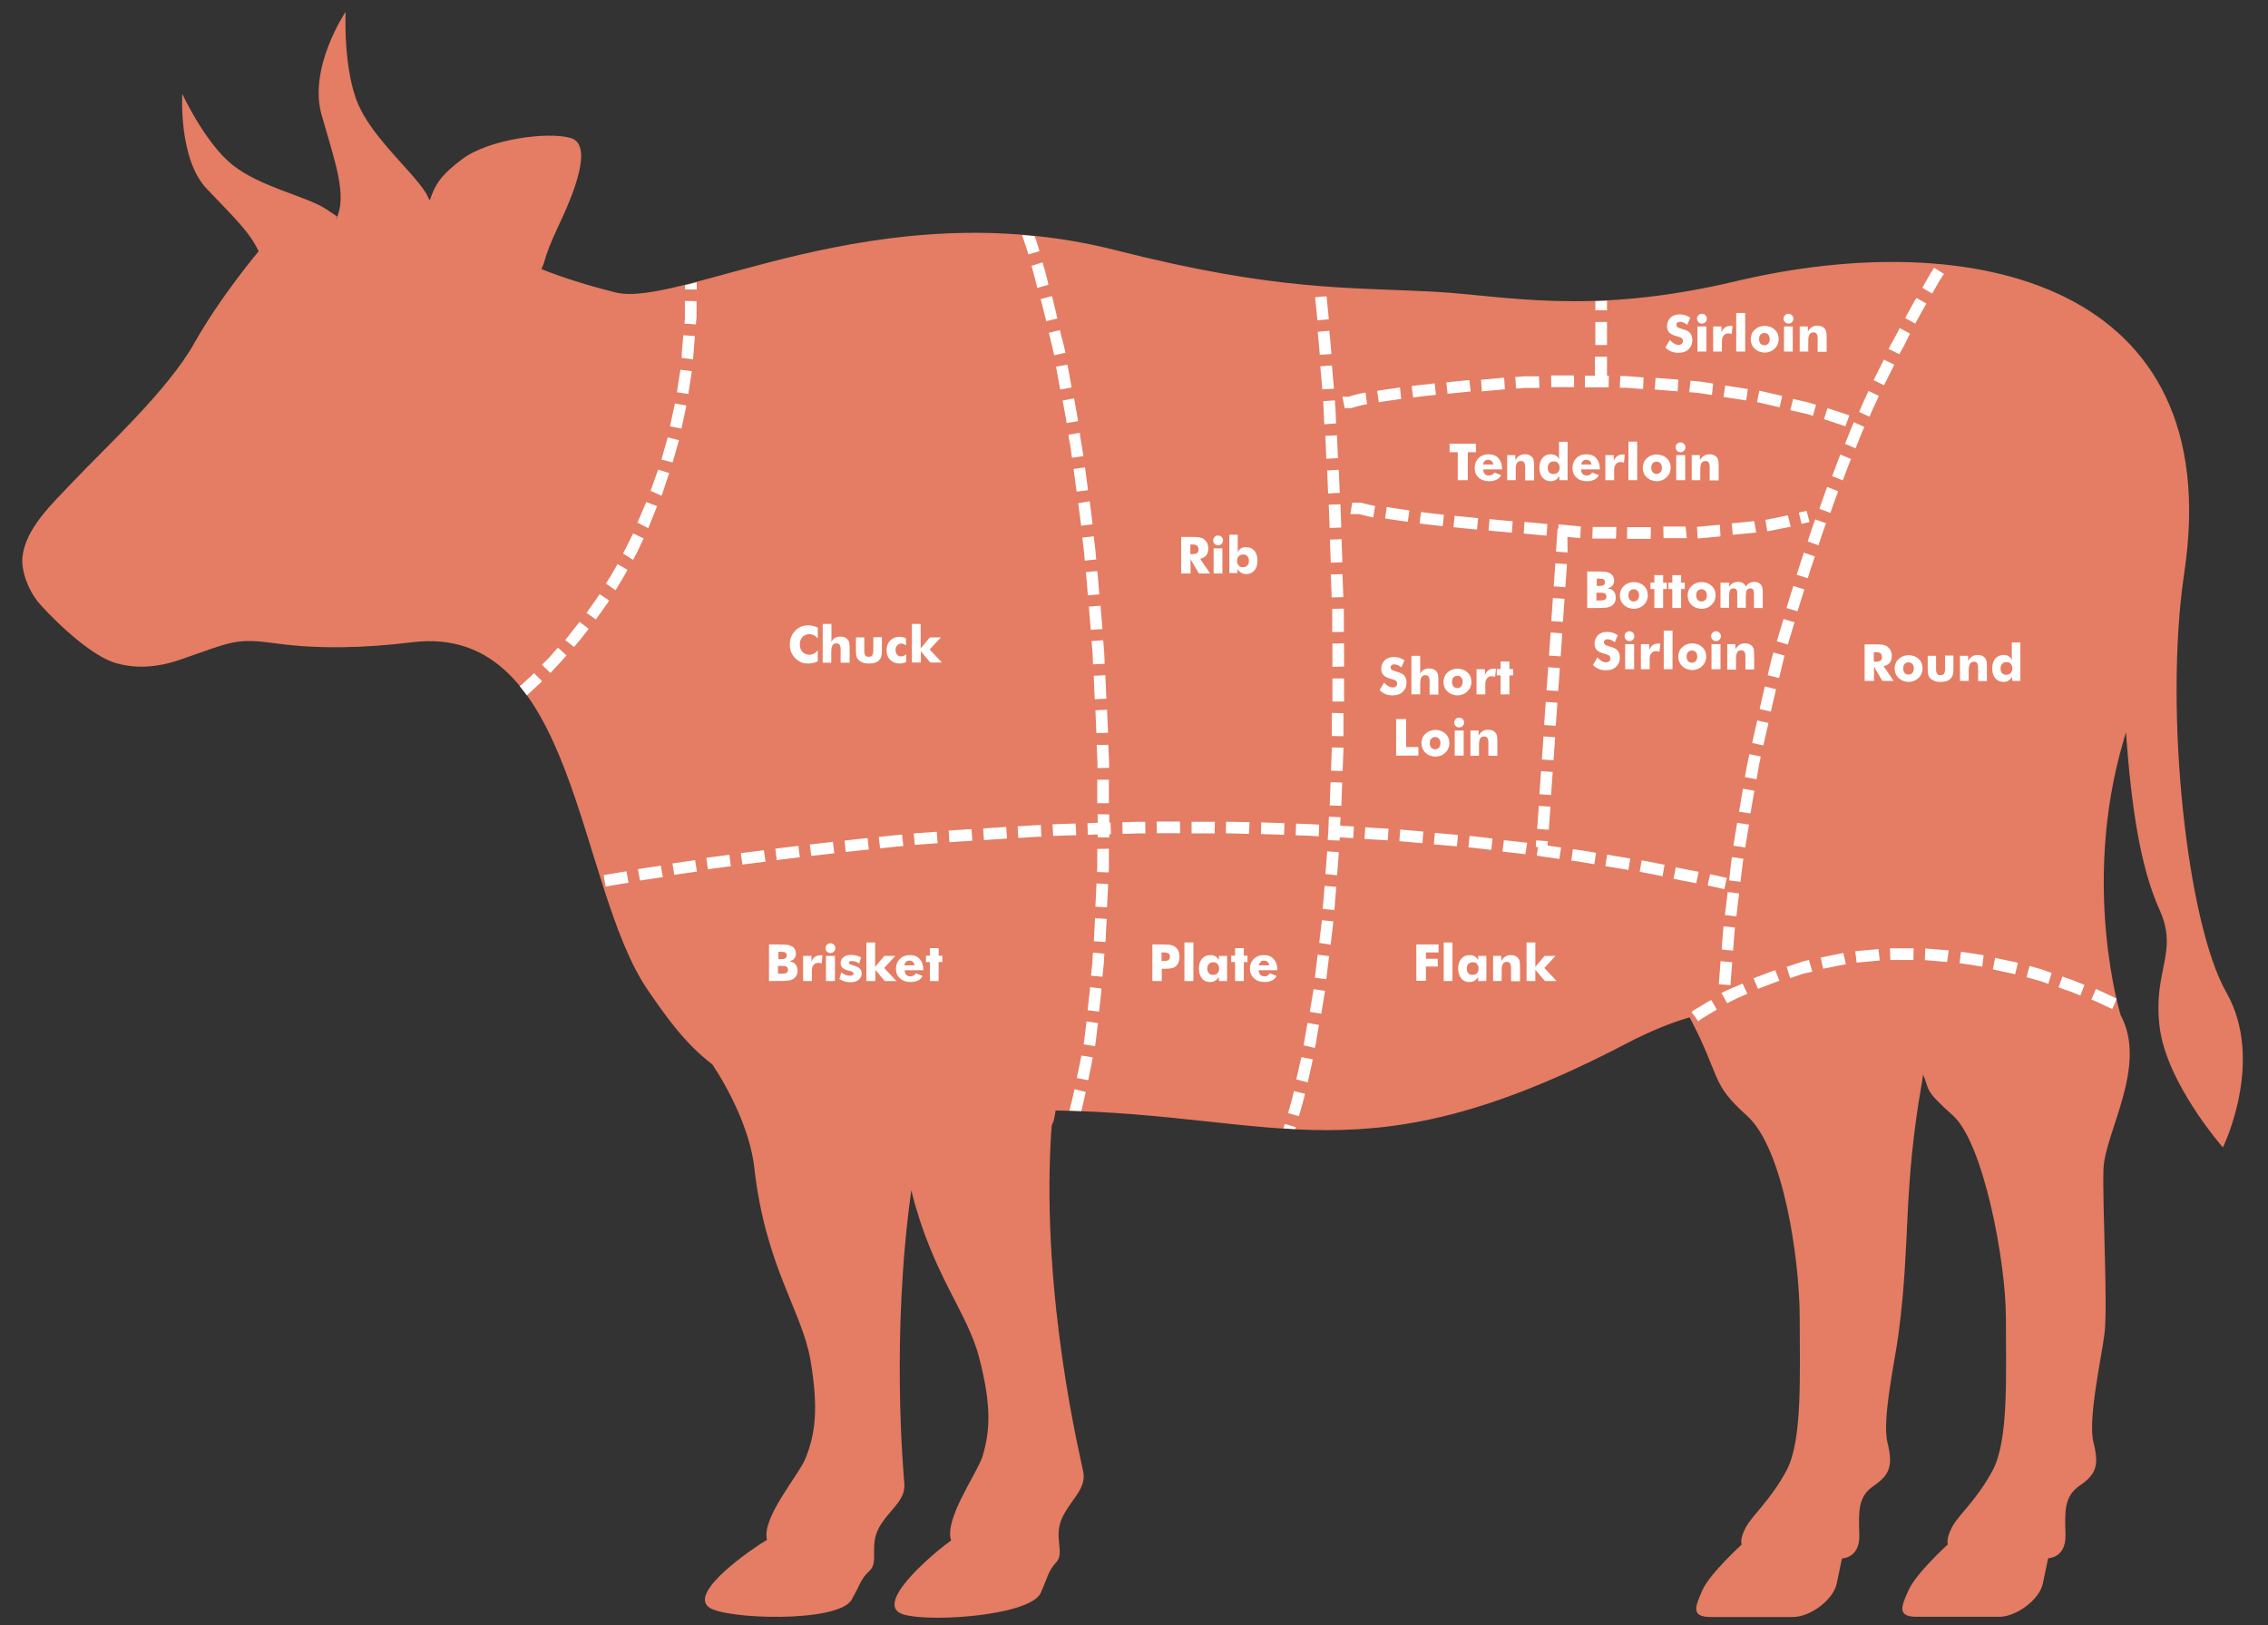 <?xml version="1.0" encoding="utf-8"?>
<!-- Generator: Adobe Illustrator 23.0.3, SVG Export Plug-In . SVG Version: 6.00 Build 0)  -->
<svg version="1.1" id="Layer_1" xmlns="http://www.w3.org/2000/svg" xmlns:xlink="http://www.w3.org/1999/xlink" x="0px" y="0px"
	 viewBox="0 0 1111 796" style="enable-background:new 0 0 1111 796;" xml:space="preserve">
<rect x="0" y="0" width="1111" height="796" fill="#333333" stroke="none"/>
<style type="text/css">
	.st0{fill-rule:evenodd;clip-rule:evenodd;fill:#E47D63;}
	.st1{fill-rule:evenodd;clip-rule:evenodd;fill:#FFFFFF;}
</style>
<path class="st0" d="M210.5,98.2l-1.7-3.4c-0.9-1.5-2.1-3.1-3.5-4.9c-7.9-10-23.2-23.9-29.7-38.5c-7.6-17.2-6.3-45.6-6.3-45.6
	s-18.5,27.4-11.7,50.7c6.7,23.3,12.5,39.2,7.2,50.6c-1.3-1.7,4.3,1.3-5.4-4.9c-9.7-6.2-32-10.6-45.6-21.5
	c-13.5-10.9-24.5-34.7-24.5-34.7s-2,31.8,12,46.5c14,14.7,21,21.2,25.4,30.6c-0.1,0.1-18.6,22-31.6,45.1c-13,23.1-43,50.5-59.2,67.6
	c-10.7,11.3-23.2,22.8-24.9,36.9c-0.8,7.1,3.2,17.4,8.9,23.6c9.1,10.1,25.4,25.1,36.6,28.4c9.5,2.8,19.9,2.5,31.8-1.6
	c25.9-9,27.1-10.7,47.4-7.9c20.3,2.8,43.4,2.2,66-0.6c80.8-10.1,80.5,119.3,115.8,170.6c8.4,12.1,17.6,25.6,31.5,36.2l0,0
	c8.1,12.2,18.5,32.3,20.5,50.6c5.5,48.5,23.3,69.9,27.5,94.1c4.1,24.2,2.3,36.6-2.5,48.4c-3.3,8.1-21.5,28.9-18.8,39.7
	c-7.2,4.3-38.3,25.5-28.5,33c7.8,6,63.5,7.8,70-3.7c4.4-7.8,4.4-10.1,8.9-14.3c4.4-4.2-0.3-12.1,4.4-20.8
	c4.8-8.8,13.2-13.2,12.5-21.7c-0.4-5.3-6.6-71.9,3.4-143.7c10.1,41,27.5,59.6,33.2,81.8c6.2,23.8,5.4,36.2,1.7,48.5
	c-2.6,8.3-18.9,30.7-15.4,41.2c-6.8,4.8-35.9,28.7-25.5,35.3c8.3,5.4,63.9,2.3,69.4-9.6c3.7-8.2,3.5-10.5,7.7-15.1
	c4.1-4.6-1.4-12,2.6-21.2c4-9.1,12-14.3,10.6-22.7c-1-5.7-20.6-84.3-15.9-164.5c0.7-11.4,0.6-1.5,2.3-12.8
	c111,1.9,150.4,34.8,280-33c11.4-5.9,21.5-10,30.6-12.6c15.6,29.7,9.9,31.9,28,48.1c18.1,16.2,25.9,71,25.9,99.2
	c0,28.2,1.4,60-6.5,74.7c-7.9,14.6-16.3,21.4-19.8,27.6c-3.4,6.2-2.1,8.6-2.1,8.6s-15.5,14.1-19.2,22.2c-3.6,8.2-5.9,13.3,4,13.3
	c9.9,0,31.9,0,40.3,0c8.5,0,19.8-8.5,21.4-16.3c1.7-7.9,2.6-12.4,2.6-12.4s8.7,0,8.5-11.3c-0.3-11.3-0.9-18.9,7-24.2
	c7.9-5.4,9.6-9.9,6.8-21.2c-2.8-11.3,3.7-40.3,5.4-53.2c6.1-46.6,2-69.1,11.5-123.5c0.2-1.2,0.4-2.4,0.5-3.6
	c3.6,8-0.1,6.9,14.7,20.1c14.8,13.3,25.9,71.1,25.9,99.2c0,28.2,1.4,60-6.5,74.6c-7.9,14.7-16.4,21.4-19.8,27.6
	c-3.3,6.2-2.1,8.6-2.1,8.6s-15.5,14.1-19.2,22.3c-3.7,8.1-5.9,13.2,4,13.2c9.8,0,31.8,0,40.3,0c8.5,0,19.8-8.5,21.4-16.3
	c1.7-7.9,2.6-12.4,2.6-12.4s8.7,0,8.5-11.3c-0.3-11.3-0.9-18.9,7-24.3c7.9-5.4,9.6-9.8,6.7-21.1c-2.8-11.3,3.7-40.3,5.4-53.3
	c1.7-13-1.1-63.1-0.5-80.6c0.5-17.5,21.9-50.6,8.4-75.4c0,0-19.5-63.4,1.4-134.4l1.2-4.2c2.7,37.1,7.1,66.3,16.5,87.1
	c9.4,20.9-3.4,29.6,0,57.2c3.3,27.6,31,59.1,31,59.1s20.8-42.3,1.7-75.9c-19.2-33.5-30.8-137.7-20.6-205.7
	c21.2-142.3-104.3-170-219.5-142.7c-72,17.1-112.8,7.1-147.7,5.2c-42.8-2.3-77.3-0.3-156-20.3c-117.4-29.9-213.3,28.7-245.5,20.6
	c-14.1-3.6-25.5-7.2-36.1-11.4c2.3-4.6,0.8-4.9,8.2-20.8c7.5-15.8,17.5-40,6.2-43.4c-11.3-3.3-40.1,0.6-53,10.2
	c-10.3,7.6-12.7,12-14.7,16.6L210.5,98.2z"/>
<path class="st1" d="M254.6,336.1c1.2,1.4,2.3,3,3.5,4.5l1.2-1.1l1.4-1.3l1.4-1.3l1.4-1.3l1.4-1.3l0.7-0.6l-4-4l-0.6,0.6l-1.4,1.3
	l-1.4,1.3l-1.4,1.3l-1.4,1.3L254.6,336.1L254.6,336.1z M523.9,544c2,0.1,3.9,0.1,5.8,0.2l0,0l0.3-1.2l0.3-1.3l0.3-1.3l0.3-1.3
	l0.3-1.3l0.3-1.3l0.3-1.4l0.1-0.3l-5.5-1.3l-0.1,0.3l-0.3,1.3l-0.3,1.3l-0.3,1.3l-0.3,1.3l-0.3,1.2l-0.3,1.2l-0.3,1.2l-0.3,1.2
	L523.9,544L523.9,544z M628.7,552.7c1.9,0.1,3.9,0.2,5.8,0.3l0.1-0.2l0.2-0.7l-5.4-1.6l-0.2,0.6L628.7,552.7L628.7,552.7z
	 M1036.9,489.2L1036.9,489.2l-0.9-0.5l-1.5-0.7l-1.5-0.7l-1.5-0.7l-1.5-0.7l-1.5-0.7l-1.5-0.7l-0.3-0.1l-2.2,5.2l0.3,0.1l1.5,0.6
	l1.5,0.7l1.5,0.7l1.5,0.7l1.5,0.7l1.5,0.7l0.9,0.4L1036.9,489.2L1036.9,489.2z M787.2,147.3c-1.9,0.1-3.8,0.2-5.7,0.2v4.5h5.7V147.3
	L787.2,147.3z M506.8,115.7c-2.1-0.2-4.1-0.4-6.1-0.6l0,0.1l0.6,1.8l0.6,1.8l0.6,1.8l0.6,1.8l0.6,1.9l0.1,0.3l5.4-1.6l-0.1-0.4
	l-0.6-1.9l-0.6-1.9l-0.6-1.9L506.8,115.7L506.8,115.7z M341.3,138.3c-1.9,0.5-3.8,1-5.7,1.4l0,0.2l0,1l0,0.9l5.7,0l0-0.9l0-1l0-1
	L341.3,138.3L341.3,138.3z M781.5,157.7h5.7v11.3h-5.7V157.7L781.5,157.7z M781.5,174.7h5.7v9.3l0.3,0l0.6,0l-0.1,5.7l-0.6,0l-1.3,0
	l-1.3,0l-1.3,0l-1.3,0l-1.3,0l-1.3,0l-1.3,0l-1.3,0l-0.6,0l0-5.7l0.6,0l1.3,0l1.3,0l1.3,0l0.4,0V174.7L781.5,174.7z M758.1,414.1
	l0.1-2.1l-5.7-0.4l-0.2,3.2l1.1,0.1l-0.6,4.2l2.6,0.4l3.5,0.5l3.5,0.5l1.5,0.2l0.8-5.6l-1.5-0.2l-3.6-0.5L758.1,414.1L758.1,414.1z
	 M758.7,406.4L753,406l0.8-11.3l5.7,0.4L758.7,406.4L758.7,406.4z M759.8,389.4l-5.7-0.4l0.8-11.3l5.7,0.4L759.8,389.4L759.8,389.4z
	 M761,372.4l-5.7-0.4l0.8-11.3l5.7,0.4L761,372.4L761,372.4z M762.1,355.5l-5.7-0.4l0.8-11.3l5.7,0.4L762.1,355.5L762.1,355.5z
	 M763.3,338.5l-5.7-0.4l0.8-11.3l5.7,0.4L763.3,338.5L763.3,338.5z M764.5,321.5l-5.7-0.4l0.8-11.3l5.7,0.4L764.5,321.5L764.5,321.5
	z M765.6,304.6l-5.7-0.4l0.8-11.3l5.7,0.4L765.6,304.6L765.6,304.6z M766.8,287.6l-5.7-0.4l0.8-11.3l5.7,0.4L766.8,287.6
	L766.8,287.6z M767.9,270.6l-5.7-0.4l0.8-11.3l0.4,0l0.1-2l0.6,0l1.1,0.1l1.1,0.1l1.1,0.1l1.1,0.1l1.1,0.1l1.1,0.1l1.1,0.1l1.1,0.1
	l1.1,0.1l0.4,0l-0.3,5.7l-0.4,0l-1.2-0.1l-1.2-0.1l-1.2-0.1l-1.2-0.1l-1.1-0.1L767.9,270.6L767.9,270.6z M885,250.2l-0.9,0.2
	l-0.9,0.2l-0.9,0.2l-0.9,0.2l-0.2,0.1l1.3,5.5l0.3-0.1l0.9-0.2l0.9-0.2l0.9-0.2l0.9-0.2L885,250.2L885,250.2z M875.8,252.4l-0.6,0.1
	l-0.9,0.2l-0.9,0.2l-0.9,0.2l-0.9,0.2l-1,0.2l-1,0.2l-1,0.2l-1,0.2l-1,0.2l-1,0.2l-0.8,0.1l0.9,5.6l0.9-0.1l1-0.2l1-0.2l1-0.2l1-0.2
	l1-0.2l1-0.2l1-0.2l1-0.2l1-0.2l1-0.2l0.6-0.1L875.8,252.4L875.8,252.4z M859.3,255.2l-0.6,0.1l-1,0.1l-1,0.1l-1,0.1l-1,0.1l-1,0.1
	l-1,0.1l-1,0.1l-1.1,0.1l-1.1,0.1l-1.1,0.1l-0.1,0l0.5,5.6l0.1,0l1.1-0.1l1.1-0.1l1.1-0.1l1.1-0.1l1.1-0.1l1.1-0.1l1.1-0.1l1.1-0.1
	l1-0.1l1-0.1l0.6-0.1L859.3,255.2L859.3,255.2z M842.5,257l-0.7,0.1l-1.1,0.1l-1.1,0.1l-1.1,0.1l-1.1,0.1l-1.1,0.1l-1.1,0.1
	l-1.1,0.1l-1.1,0.1l-1.1,0.1l-0.6,0l0.3,5.7l0.6,0l1.1-0.1l1.1-0.1l1.1-0.1l1.1-0.1l1.1-0.1l1.1-0.1l1.1-0.1l1.1-0.1l1.1-0.1
	l0.7-0.1L842.5,257L842.5,257z M825.7,257.9l-0.5,0l-1.1,0l-1.1,0l-1.1,0l-1.1,0l-1.1,0l-1.1,0l-1.1,0l-1.1,0l-1.1,0l-0.5,0l0.1,5.7
	l0.5,0l1.2,0l1.2,0l1.2,0l1.2,0l1.2,0l1.1,0l1.1,0l1.1,0l1.1,0l0.5,0L825.7,257.9L825.7,257.9z M808.7,258.2l-0.7,0l-1.2,0l-1.2,0
	l-1.2,0l-1.2,0l-1.2,0l-1.2,0l-1.2,0l-1.2,0l-1.2,0l-0.1,0l-0.1,5.7l0.1,0l1.2,0l1.2,0l1.2,0l1.2,0l1.2,0l1.2,0l1.2,0l1.2,0l1.2,0
	l0.7,0L808.7,258.2L808.7,258.2z M791.8,258.1L791.8,258.1l-1.2,0l-1.2,0l-1.2,0l-1.2,0l-1.2,0l-1.2,0l-1.2,0l-1.2,0l-1.2,0l-0.8,0
	l-0.2,5.7l0.8,0l1.2,0l1.2,0l1.2,0l1.2,0l1.2,0l1.2,0l1.2,0l1.2,0l1.2,0l0,0L791.8,258.1L791.8,258.1z M758,256.6l-0.6,0l-1.1-0.1
	l-1.1-0.1l-1.1-0.1l-1.1-0.1l-1.1-0.1l-1.1-0.1l-1.1-0.1l-1.1-0.1l-1.1-0.1l-0.7-0.1l-0.4,5.7l0.7,0.1l1.1,0.1l1.1,0.1l1.1,0.1
	l1.1,0.1l1.1,0.1l1.1,0.1l1.1,0.1l1.1,0.1l1.1,0.1l0.6,0L758,256.6L758,256.6z M741,255.3l-0.1,0l-1.1-0.1l-1.1-0.1l-1.1-0.1
	l-1.1-0.1l-1.1-0.1l-1.1-0.1l-1-0.1l-1-0.1l-1-0.1l-1-0.1l-0.6-0.1l-0.5,5.6l0.6,0.1l1,0.1l1,0.1l1,0.1l1.1,0.1l1.1,0.1l1.1,0.1
	l1.1,0.1l1.1,0.1l1.1,0.1l1.1,0.1l0.1,0L741,255.3L741,255.3z M724.1,253.8l-0.9-0.1l-1-0.1l-1-0.1l-1-0.1l-1-0.1l-1-0.1l-1-0.1
	l-1-0.1l-1-0.1l-1-0.1l-0.9-0.1l-0.7-0.1l-0.6,5.6l0.7,0.1l0.9,0.1l1,0.1l1,0.1l1,0.1l1,0.1l1,0.1l1,0.1l1,0.1l1,0.1l1,0.1l0.9,0.1
	L724.1,253.8L724.1,253.8z M707.3,252.1l-0.1,0l-0.9-0.1l-0.9-0.1l-0.9-0.1l-0.9-0.1l-0.9-0.1l-0.9-0.1l-0.9-0.1l-0.8-0.1l-0.8-0.1
	l-0.8-0.1l-0.8-0.1l-0.8-0.1l-0.8-0.1l-0.7,5.6l0.8,0.1l0.8,0.1l0.8,0.1l0.8,0.1l0.8,0.1l0.9,0.1l0.9,0.1l0.9,0.1l0.9,0.1l0.9,0.1
	l0.9,0.1l0.9,0.1l0.9,0.1l0.1,0L707.3,252.1L707.3,252.1z M690.4,250l-0.6-0.1l-0.7-0.1l-0.7-0.1l-0.7-0.1l-0.7-0.1l-0.7-0.1
	l-0.7-0.1l-0.7-0.1l-0.7-0.1l-0.7-0.1l-0.7-0.1l-0.7-0.1l-0.6-0.1l-0.6-0.1l-0.6-0.1l-0.6-0.1l-0.4-0.1l-0.8,5.6l0.4,0.1l0.6,0.1
	l0.6,0.1l0.6,0.1l0.6,0.1l0.7,0.1l0.7,0.1l0.7,0.1l0.7,0.1l0.7,0.1l0.7,0.1l0.7,0.1l0.7,0.1l0.7,0.1l0.7,0.1l0.7,0.1l0.6,0.1
	L690.4,250L690.4,250z M673.6,247.8l-0.1,0l-0.5-0.1l-0.5-0.1l-0.5-0.1l-0.5-0.1l-0.5-0.1l-0.4-0.1l-0.4-0.1l-0.4-0.1l-0.4-0.1
	l-0.4-0.1l-0.4-0.1l-0.4-0.1l-0.4-0.1l-0.4-0.1l-0.3-0.1l-0.3-0.1l-0.3,0l-0.3,0l-0.3,0l-0.3,0l-0.3,0l-0.3,0l-0.3,0l-0.2,0l-0.2,0
	l-0.2,0l-0.2,0l-0.2,0l-0.2,0l-0.2,0l-0.1,0l-0.1,0l-0.1,0l-0.1,0l-0.1,0l-0.1,0l-0.1,0l-0.1,0l-0.1,0l0,0l0,0l0,0l-0.9,5.6l0,0l0,0
	l0,0l0,0l0.1,0l0.1,0l0.1,0l0.1,0l0.1,0l0.1,0l0.1,0l0.2,0l0.2,0l0.2,0l0.2,0l0.2,0l0.2,0l0.2,0l0.2,0l0.3,0l0.3,0l0.3,0l0.3,0
	l0.3,0l0.3,0l0.3,0l0.3,0.1l0.3,0.1l0.4,0.1l0.4,0.1l0.4,0.1l0.4,0.1l0.4,0.1l0.4,0.1l0.4,0.1l0.4,0.1l0.4,0.1l0.5,0.1l0.5,0.1
	l0.5,0.1l0.5,0.1l0.5,0.1l0.1,0L673.6,247.8L673.6,247.8z M905.9,203.5L905.9,203.5l-1.3-0.5l-1.2-0.4l-1.2-0.4l-1.2-0.4l-1.2-0.4
	l-1.2-0.4l-1.2-0.4l-1.3-0.4l-0.9-0.3l-1.7,5.4l0.9,0.3l1.2,0.4l1.2,0.4l1.2,0.4l1.2,0.4l1.2,0.4l1.2,0.4l1.2,0.4l1.2,0.4l0,0
	L905.9,203.5L905.9,203.5z M889.6,198.2l-1.2-0.3l-1.3-0.4l-1.3-0.4l-1.3-0.3l-1.3-0.3l-1.3-0.3l-1.3-0.3l-1.3-0.3l-0.9-0.2
	l-1.4,5.5l0.9,0.2l1.3,0.3l1.3,0.3l1.3,0.3l1.3,0.3l1.3,0.3l1.3,0.3l1.2,0.4l1.2,0.3L889.6,198.2L889.6,198.2z M873,193.9L873,193.9
	l-1.3-0.3l-1.3-0.3L869,193l-1.3-0.3l-1.3-0.3l-1.3-0.3l-1.3-0.3l-1.3-0.3l-0.7-0.1l-1.1,5.6l0.7,0.1l1.3,0.3l1.3,0.3l1.3,0.3
	l1.3,0.3l1.3,0.3l1.3,0.3l1.3,0.3l1.3,0.3l0,0L873,193.9L873,193.9z M856.2,190.5l-0.2,0l-1.3-0.2l-1.3-0.2l-1.3-0.2l-1.3-0.2
	l-1.3-0.2l-1.3-0.2l-1.3-0.2l-1.3-0.2l-0.5-0.1l-0.8,5.6l0.5,0.1l1.3,0.2l1.3,0.2l1.3,0.2l1.3,0.2l1.3,0.2l1.3,0.2l1.3,0.2l1.3,0.2
	l0.2,0L856.2,190.5L856.2,190.5z M839.2,187.9l-0.5-0.1l-1.3-0.2l-1.3-0.2l-1.3-0.2l-1.3-0.2l-1.3-0.2l-1.3-0.1l-1.3-0.1l-1.3-0.1
	l-0.2,0l-0.6,5.6l0.2,0l1.3,0.1l1.3,0.1l1.3,0.1l1.3,0.2l1.3,0.2l1.3,0.2l1.3,0.2l1.3,0.2l0.5,0.1L839.2,187.9L839.2,187.9z
	 M822.2,186l-0.7-0.1l-1.3-0.1l-1.3-0.1l-1.3-0.1l-1.3-0.1l-1.3-0.1l-1.3-0.1l-1.3-0.1l-1.3-0.1l-0.1,0l-0.4,5.7l0.1,0l1.3,0.1
	l1.3,0.1l1.3,0.1l1.3,0.1l1.3,0.1l1.3,0.1l1.3,0.1l1.3,0.1l0.7,0.1L822.2,186L822.2,186z M805.1,184.8l-0.8,0l-1.3-0.1l-1.3-0.1
	l-1.3-0.1l-1.3-0.1l-1.3-0.1l-1.3-0.1l-1.3,0l-1.3,0l-0.2,0l-0.2,5.7l0.2,0l1.3,0l1.3,0l1.3,0.1l1.3,0.1l1.3,0.1l1.3,0.1l1.3,0.1
	l1.3,0.1l0.8,0L805.1,184.8L805.1,184.8z M771,183.9l-1.2,0l-1.2,0l-1.2,0l-1.2,0l-1.2,0l-1.2,0l-1.2,0l-1.2,0l-1.2,0l-0.4,0
	l0.1,5.7l0.4,0l1.2,0l1.2,0l1.2,0l1.2,0l1.2,0l1.2,0l1.2,0l1.2,0l1.2,0L771,183.9L771,183.9z M753.9,184.3l-1.2,0l-1.2,0l-1.2,0
	l-1.2,0l-1.2,0l-1.2,0l-1.2,0.1l-1.2,0.1l-1.2,0.1l-0.8,0l0.3,5.7l0.8,0l1.1-0.1l1.2-0.1l1.2-0.1l1.2,0l1.2,0l1.2,0l1.2,0l1.2,0
	l1.2,0L753.9,184.3L753.9,184.3z M736.8,185l-0.3,0l-1.1,0.1l-1.1,0.1l-1.1,0.1l-1.1,0.1l-1.1,0.1l-1.1,0.1l-1.1,0.1l-1.1,0.1
	l-1.1,0.1l-1.1,0.1l0,0l0.4,5.7l0,0l1.1-0.1l1.1-0.1l1.1-0.1l1.1-0.1l1.1-0.1l1.1-0.1l1.1-0.1l1.1-0.1l1.1-0.1l1.1-0.1l0.3,0
	L736.8,185L736.8,185z M719.8,186.2l-0.6,0l-1,0.1l-1,0.1l-1,0.1l-1,0.1l-1,0.1l-1,0.1l-1,0.1l-1,0.1l-1,0.1l-1,0.1l-0.7,0.1
	l0.6,5.6l0.7-0.1l1-0.1l1-0.1l1-0.1l1-0.1l1-0.1l1-0.1l1-0.1l1-0.1l1-0.1l1-0.1l0.6,0L719.8,186.2L719.8,186.2z M702.8,187.8l-0.2,0
	l-0.9,0.1l-0.9,0.1l-0.9,0.1l-0.9,0.1l-0.9,0.1l-0.9,0.1l-0.9,0.1l-0.9,0.1l-0.9,0.1l-0.8,0.1l-0.8,0.1l-0.8,0.1l-0.6,0.1l0.7,5.6
	l0.6-0.1l0.8-0.1l0.8-0.1l0.8-0.1l0.8-0.1l0.9-0.1l0.9-0.1l0.9-0.1l0.9-0.1l0.9-0.1l0.9-0.1l0.9-0.1l0.9-0.1l0.2,0L702.8,187.8
	L702.8,187.8z M685.8,189.8l-0.1,0l-0.8,0.1l-0.7,0.1l-0.7,0.1l-0.7,0.1l-0.7,0.1l-0.7,0.1l-0.7,0.1l-0.7,0.1l-0.7,0.1l-0.7,0.1
	l-0.7,0.1l-0.7,0.1l-0.6,0.1l-0.6,0.1l-0.6,0.1l-0.6,0.1l-0.2,0l0.8,5.6l0.2,0l0.6-0.1l0.6-0.1l0.6-0.1l0.6-0.1l0.6-0.1l0.7-0.1
	l0.7-0.1l0.7-0.1l0.7-0.1l0.7-0.1l0.7-0.1l0.7-0.1l0.7-0.1l0.7-0.1l0.7-0.1l0.7-0.1l0.1,0L685.8,189.8L685.8,189.8z M668.9,192.3
	l-0.3,0l-0.5,0.1l-0.5,0.1l-0.5,0.1l-0.5,0.1l-0.5,0.1l-0.4,0.1l-0.4,0.1l-0.4,0.1l-0.4,0.1l-0.4,0.1l-0.4,0.1l-0.4,0.1l-0.4,0.1
	l-0.4,0.1l-0.3,0.1l-0.3,0.1l-0.3,0.1l-0.3,0.1l-0.3,0.1l-0.3,0.1l-0.3,0l-0.3,0l-0.2,0l-0.2,0l-0.2,0l-0.2,0l-0.2,0l-0.2,0l-0.2,0
	l-0.2,0l-0.2,0l-0.1,0l-0.1,0l-0.1,0l-0.1,0l-0.1,0l-0.1,0l-0.1,0l0,0l0,0l0,0l0,0l1.1,5.6l0,0l0,0l0,0l0,0l0.1,0l0.1,0l0.1,0l0.1,0
	l0.1,0l0.1,0l0.1,0l0.1,0l0.2,0l0.2,0l0.2,0l0.2,0l0.2,0l0.2,0l0.2,0l0.2,0l0.3,0l0.3,0l0.3,0l0.3-0.1l0.3-0.1l0.3-0.1l0.3-0.1
	l0.3-0.1l0.3-0.1l0.4-0.1l0.4-0.1l0.4-0.1l0.4-0.1l0.4-0.1l0.4-0.1l0.4-0.1l0.4-0.1l0.4-0.1l0.5-0.1l0.5-0.1l0.5-0.1l0.5-0.1l0.3,0
	L668.9,192.3L668.9,192.3z M636.3,546.7l0-0.1l0.6-2.1l0.6-2.1l0.6-2.1l0.6-2.2l0.5-2.2l0.1-0.2l-5.5-1.3l0,0.2l-0.5,2.1l-0.5,2.1
	l-0.6,2.1l-0.6,2.1l-0.6,2.1l0,0.1L636.3,546.7L636.3,546.7z M640.6,530.1l0.2-0.9l0.5-2.2l0.5-2.2l0.5-2.3l0.5-2.3l0.3-1.3
	l-5.6-1.1l-0.3,1.2l-0.5,2.2l-0.5,2.2l-0.5,2.2l-0.5,2.2l-0.2,0.9L640.6,530.1L640.6,530.1z M644.1,513.3L644.1,513.3l0.5-2.4
	l0.4-2.3l0.4-2.4l0.4-2.4l0.3-1.8l-5.6-1l-0.3,1.7l-0.4,2.3l-0.4,2.3l-0.4,2.3l-0.4,2.3l0,0.1L644.1,513.3L644.1,513.3z
	 M647.2,496.5l0.4-2.2l0.4-2.4l0.4-2.4l0.4-2.4l0.3-1.8l-5.6-0.8l-0.3,1.7l-0.4,2.4l-0.4,2.4l-0.4,2.4l-0.4,2.2L647.2,496.5
	L647.2,496.5z M649.7,479.6l0.3-2.5l0.3-2.5l0.3-2.5l0.3-2.5l0.2-1.3l-5.6-0.7l-0.2,1.3l-0.3,2.5l-0.3,2.5l-0.3,2.5l-0.3,2.5
	L649.7,479.6L649.7,479.6z M651.8,462.7l0.1-0.6l0.3-2.5l0.3-2.6l0.3-2.6l0.3-2.6l0-0.5l-5.6-0.6l0,0.4l-0.3,2.6l-0.3,2.5l-0.3,2.5
	l-0.3,2.5l-0.1,0.6L651.8,462.7L651.8,462.7z M653.6,445.7l0.2-1.6l0.2-2.6l0.2-2.6l0.2-2.6l0.2-1.9l-5.7-0.5l-0.2,1.9l-0.2,2.6
	l-0.2,2.6l-0.2,2.6l-0.2,1.6L653.6,445.7L653.6,445.7z M655,428.7l0-0.3l0.2-2.6l0.2-2.6l0.2-2.6l0.2-2.7l0-0.5l-5.7-0.4l0,0.4
	l-0.2,2.6l-0.2,2.6l-0.2,2.6l-0.2,2.6l0,0.3L655,428.7L655,428.7z M656.2,411.7l0.1-1.6l1.4,0.1l3.4,0.2l1.8,0.1l0.3-5.7l-1.8-0.1
	l-3.5-0.2l-1.4-0.1l0.1-2.6l0.1-1.5l-5.7-0.3l-0.1,1.5l-0.1,2.7l-0.1,2.7l-0.2,2.7l-0.1,1.9L656.2,411.7L656.2,411.7z M657.1,394.7
	l0-0.9l0.1-2.7l0.1-2.7l0.1-2.7l0.1-2.4l-5.7-0.2l-0.1,2.4l-0.1,2.7l-0.1,2.7l-0.1,2.7l0,0.9L657.1,394.7L657.1,394.7z M657.7,377.6
	L657.7,377.6l0.1-2.8l0.1-2.7l0.1-2.7l0.1-2.7l0-0.5l-5.7-0.1l0,0.5l-0.1,2.7l-0.1,2.7l-0.1,2.7l-0.1,2.7l0,0.1L657.7,377.6
	L657.7,377.6z M658.1,360.6l0-2l0-2.7l0-2.7l0-2.7l0-1.2l-5.7-0.1l0,1.2l0,2.7l0,2.7l0,2.7l0,2L658.1,360.6L658.1,360.6z
	 M658.4,343.6l0-1.2l0-2.7l0-2.7l0-2.7l0-2l-5.7,0l0,2l0,2.7l0,2.7l0,2.7l0,1.2L658.4,343.6L658.4,343.6z M658.4,326.5l0-0.4l0-2.7
	l0-2.7l0-2.7l0-2.7l0-0.2l-5.7,0.1l0,0.2l0,2.7l0,2.7l0,2.7l0,2.7l0,0.4L658.4,326.5L658.4,326.5z M658.3,309.5l0-2.2l0-2.7l0-2.7
	l0-2.7l0-1.1l-5.7,0.1l0,1.1l0,2.7l0,2.7l0,2.7l0,2.2L658.3,309.5L658.3,309.5z M658,292.5l0-1.2l-0.1-2.7l-0.1-2.6l-0.1-2.6
	l-0.1-2.2l-5.7,0.2l0.1,2.2l0.1,2.6l0.1,2.6l0.1,2.6l0,1.2L658,292.5L658,292.5z M657.6,275.4L657.6,275.4l-0.1-2.6l-0.1-2.6
	l-0.1-2.6l-0.1-2.6l0-0.9l-5.7,0.2l0,0.9l0.1,2.6l0.1,2.6l0.1,2.6l0.1,2.6l0,0L657.6,275.4L657.6,275.4z M657,258.4l0-1.2l-0.1-2.6
	l-0.1-2.6l-0.1-2.6l-0.1-2.4l-5.7,0.2l0.1,2.4l0.1,2.6l0.1,2.6l0.1,2.6l0,1.2L657,258.4L657,258.4z M656.3,241.4l-0.1-2l-0.1-2.5
	l-0.1-2.5l-0.1-2.5l-0.1-1.8l-5.7,0.3l0.1,1.8l0.1,2.5l0.1,2.5l0.1,2.5l0.1,2L656.3,241.4L656.3,241.4z M655.4,224.4l-0.1-2.4
	l-0.1-2.4l-0.1-2.4l-0.1-2.4l-0.1-1.6l-5.7,0.3l0.1,1.6l0.1,2.4l0.1,2.4l0.1,2.4l0.1,2.4L655.4,224.4L655.4,224.4z M654.5,207.4
	l-0.1-2.3l-0.1-2.4l-0.1-2.4l-0.2-2.3l-0.1-1.9l-5.7,0.4l0.1,1.9l0.1,2.3l0.1,2.4l0.1,2.4l0.1,2.3L654.5,207.4L654.5,207.4z
	 M653.4,190.4l-0.1-1.7l-0.2-2.3l-0.2-2.3l-0.2-2.3l-0.2-2.2l0-0.6l-5.7,0.4l0,0.6l0.2,2.2l0.2,2.2l0.2,2.3l0.2,2.3l0.1,1.7
	L653.4,190.4L653.4,190.4z M652.2,173.4l0-0.4l-0.2-2.2l-0.2-2.2l-0.2-2.2l-0.2-2.1l-0.2-2.1l0-0.2l-5.7,0.5l0,0.2l0.2,2.1l0.2,2.1
	l0.2,2.1l0.2,2.2l0.2,2.2l0,0.4L652.2,173.4L652.2,173.4z M650.9,156.4l0-0.4l-0.2-2.1l-0.2-2l-0.2-2l-0.2-2l-0.2-2l-0.1-0.8
	l-5.6,0.5l0.1,0.8l0.2,2l0.2,2l0.2,2l0.2,2l0.2,2.1l0,0.4L650.9,156.4L650.9,156.4z M505.3,130.2l0.5,1.8l0.5,1.9l0.5,1.9l0.5,1.9
	l0.5,2l0.3,1.3l5.5-1.5l-0.3-1.3l-0.5-2l-0.5-2l-0.5-2l-0.6-1.9l-0.5-1.8L505.3,130.2L505.3,130.2z M509.8,146.5l0.3,1.2l0.5,2
	l0.5,2l0.5,2l0.5,2l0.4,1.6l5.5-1.3l-0.4-1.6l-0.5-2.1l-0.5-2.1l-0.5-2l-0.5-2l-0.3-1.2L509.8,146.5L509.8,146.5z M513.8,163
	l0.3,1.2l0.5,2.1l0.5,2.1l0.5,2.1l0.5,2.1l0.3,1.4l5.5-1.2l-0.3-1.5l-0.5-2.1l-0.5-2.1L520,165l-0.5-2.1l-0.3-1.2L513.8,163
	L513.8,163z M517.3,179.6l0.3,1.6l0.4,2.2l0.4,2.2l0.4,2.2l0.4,2.2l0.1,0.8l5.6-1l-0.1-0.8l-0.4-2.2l-0.4-2.2l-0.4-2.2l-0.4-2.2
	l-0.3-1.6L517.3,179.6L517.3,179.6z M520.5,196.2l0.1,0.3l0.4,2.2l0.4,2.2l0.4,2.2l0.4,2.2l0.3,1.9l5.6-0.9l-0.3-2l-0.4-2.3
	l-0.4-2.2l-0.4-2.2l-0.4-2.2l-0.1-0.3L520.5,196.2L520.5,196.2z M523.4,212.9l0.2,1.5l0.4,2.3l0.4,2.3l0.3,2.3l0.3,2.3l0.1,0.6
	l5.6-0.8l-0.1-0.6l-0.3-2.3l-0.4-2.3l-0.4-2.3l-0.4-2.3L529,212L523.4,212.9L523.4,212.9z M525.9,229.7l0.1,0.7l0.3,2.3l0.3,2.3
	l0.3,2.3l0.3,2.3l0.2,1.2l5.6-0.7l-0.2-1.3l-0.3-2.3l-0.3-2.3l-0.3-2.3l-0.3-2.3l-0.1-0.7L525.9,229.7L525.9,229.7z M528.2,246.5
	l0,0.1l0.3,2.3l0.3,2.3l0.3,2.3l0.3,2.3l0.2,1.7l5.6-0.7l-0.2-1.8l-0.3-2.4l-0.3-2.4l-0.3-2.3l-0.3-2.3l0-0.1L528.2,246.5
	L528.2,246.5z M530.2,263.3l0.2,2l0.3,2.4l0.3,2.4l0.2,2.4l0.2,2.1l5.6-0.6l-0.2-2.1l-0.2-2.4l-0.3-2.4l-0.3-2.4l-0.2-2L530.2,263.3
	L530.2,263.3z M531.9,280.2l0.2,1.7l0.2,2.4l0.2,2.4l0.2,2.4l0.2,2.4l0,0.1l5.6-0.5l0-0.1l-0.2-2.4l-0.2-2.4l-0.2-2.4l-0.2-2.4
	l-0.2-1.7L531.9,280.2L531.9,280.2z M533.4,297.1l0.1,1.4l0.2,2.4l0.2,2.4l0.2,2.4l0.2,2.4l0,0.4l5.7-0.4l0-0.4l-0.2-2.4l-0.2-2.4
	l-0.2-2.4l-0.2-2.4l-0.1-1.4L533.4,297.1L533.4,297.1z M534.7,314l0.1,1.1l0.2,2.4l0.2,2.4l0.1,2.4l0.1,2.4l0,0.7l5.7-0.3l0-0.8
	l-0.1-2.4l-0.1-2.4l-0.2-2.4l-0.2-2.4l-0.1-1.1L534.7,314L534.7,314z M535.8,331l0,0.7l0.1,2.4l0.1,2.4l0.1,2.4l0.1,2.4l0.1,1.2
	l5.7-0.3l-0.1-1.2l-0.1-2.4l-0.1-2.4l-0.1-2.4l-0.1-2.4l0-0.7L535.8,331L535.8,331z M536.6,347.9l0,0.2l0.1,2.3l0.1,2.3l0.1,2.3
	l0.1,2.3l0.1,1.8l5.7-0.2l-0.1-1.8l-0.1-2.3l-0.1-2.3l-0.1-2.3l-0.1-2.4l0-0.2L536.6,347.9L536.6,347.9z M537.2,364.9l0.1,1.9
	l0.1,2.3l0.1,2.3l0.1,2.3l0,2.3l0,0.2l5.7-0.1l0-0.2l0-2.3l-0.1-2.3l-0.1-2.3l-0.1-2.3l-0.1-1.9L537.2,364.9L537.2,364.9z
	 M537.5,381.9l0,1l0,2.3l0,2.3l0,2.3l0,2.3l0,1.3l5.7,0l0-1.3l0-2.3l0-2.3l0-2.3l0-2.3l0-1L537.5,381.9L537.5,381.9z M537.7,398.8
	l0,2l0,2.2l-2.6,0.1l-2.4,0.1l0.2,5.7l2.4-0.1l2.4-0.1l0,1l0,0.4l5.7,0.1l0-0.4l0-1.2l0.8,0l-0.2-5.7l-0.6,0l0-2l0-2L537.7,398.8
	L537.7,398.8z M537.5,415.8l0,0.5l0,2.2l0,2.2l0,2.2l0,2.1l-0.1,2.1l0,0l5.7,0.2l0-0.1l0.1-2.2l0-2.2l0-2.2l0-2.2l0-2.2l0-0.5
	L537.5,415.8L537.5,415.8z M537.1,432.7l0,0.7l-0.1,2.1l-0.1,2.1l-0.1,2.1l-0.1,2.1l-0.1,2.1l0,0.2l5.7,0.3l0-0.2l0.1-2.1l0.1-2.1
	l0.1-2.1l0.1-2.1l0.1-2.1l0-0.7L537.1,432.7L537.1,432.7z M536.4,449.7l0,0.3l-0.1,2l-0.1,2l-0.1,2l-0.1,2l-0.1,2l-0.1,1l5.7,0.4
	l0.1-1l0.1-2l0.1-2l0.1-2l0.1-2l0.1-2l0-0.3L536.4,449.7L536.4,449.7z M535.4,466.6l-0.1,1.2l-0.1,1.9l-0.1,1.9l-0.2,1.9l-0.2,1.9
	l-0.2,1.9l0,0.6l5.6,0.5l0-0.6l0.2-1.9l0.2-1.9l0.2-1.9l0.1-1.9l0.1-1.9l0.1-1.2L535.4,466.6L535.4,466.6z M534,483.5l-0.1,1.2
	l-0.2,1.8l-0.2,1.8l-0.2,1.8l-0.2,1.8l-0.2,1.8l-0.1,1.1l5.6,0.7l0.1-1.1l0.2-1.8l0.2-1.8l0.2-1.8l0.2-1.8l0.2-1.8l0.1-1.2
	L534,483.5L534,483.5z M532.2,500.3l0,0.2l-0.2,1.7l-0.2,1.7l-0.2,1.7l-0.2,1.6l-0.2,1.6l-0.2,1.6l-0.2,1.1l5.6,0.9l0.2-1.1l0.2-1.6
	l0.2-1.6l0.2-1.7l0.2-1.7l0.2-1.7l0.2-1.7l0-0.2L532.2,500.3L532.2,500.3z M529.7,517l-0.2,1.1l-0.3,1.5l-0.3,1.5l-0.3,1.5l-0.3,1.5
	l-0.3,1.4l-0.3,1.4l-0.2,1.1l5.6,1.1l0.2-1.1l0.3-1.5l0.3-1.5l0.3-1.5l0.3-1.5l0.3-1.5l0.3-1.5l0.2-1.1L529.7,517L529.7,517z
	 M845.9,430l-3.6-0.8l-3.6-0.8l-1-0.2l-1.2,5.5l1,0.2l3.6,0.8l3.6,0.8L845.9,430L845.9,430z M832.1,427l-0.6-0.1l-3.6-0.7l-3.6-0.7
	l-3.4-0.7l-1.1,5.6l3.3,0.7l3.6,0.7l3.6,0.7l0.6,0.1L832.1,427L832.1,427z M815.4,423.6l-1.8-0.4l-3.6-0.7l-3.6-0.7l-2.2-0.4l-1,5.6
	l2.2,0.4l3.6,0.7l3.6,0.7l1.8,0.4L815.4,423.6L815.4,423.6z M798.6,420.5l-3-0.5l-3.6-0.6l-3.6-0.6l-1.1-0.2l-0.9,5.6l1.1,0.2
	l3.6,0.6l3.6,0.6l3,0.5L798.6,420.5L798.6,420.5z M781.8,417.7l-0.5-0.1l-3.6-0.6l-3.6-0.6l-3.6-0.5l0,0l-0.8,5.6l0,0l3.6,0.5
	l3.6,0.6l3.6,0.6l0.5,0.1L781.8,417.7L781.8,417.7z M748.1,412.8l-2.4-0.3l-3.6-0.4l-3.6-0.4l-1.8-0.2l-0.7,5.6l1.8,0.2l3.5,0.4
	l3.5,0.4l2.4,0.3L748.1,412.8L748.1,412.8z M731.1,410.7l-3.2-0.4l-3.5-0.4l-3.5-0.4l-1-0.1l-0.6,5.6l1,0.1l3.5,0.4l3.5,0.4l3.2,0.4
	L731.1,410.7L731.1,410.7z M714.2,408.9l-0.4,0l-3.5-0.3l-3.5-0.3l-3.5-0.3l-0.4,0l-0.5,5.6l0.4,0l3.5,0.3l3.5,0.3l3.5,0.3l0.4,0
	L714.2,408.9L714.2,408.9z M697.2,407.3l-1-0.1l-3.5-0.3l-3.5-0.3l-3.3-0.3l-0.4,5.7l3.3,0.3l3.5,0.3l3.5,0.3l1,0.1L697.2,407.3
	L697.2,407.3z M680.2,405.9l-1.5-0.1l-3.5-0.2l-3.5-0.2l-2.9-0.2l-0.4,5.7l2.9,0.2l3.5,0.2l3.5,0.2l1.5,0.1L680.2,405.9L680.2,405.9
	z M646.2,403.9l-2-0.1l-3.4-0.2l-3.4-0.1l-2.5-0.1l-0.2,5.7l2.5,0.1l3.4,0.1l3.4,0.2l2,0.1L646.2,403.9L646.2,403.9z M629.2,403.2
	l-2-0.1l-3.4-0.1l-3.4-0.1l-2.6-0.1l-0.1,5.7l2.5,0.1l3.4,0.1l3.4,0.1l2,0.1L629.2,403.2L629.2,403.2z M612.1,402.7l-1.9,0l-3.4-0.1
	l-3.4-0.1l-2.8,0l-0.1,5.7l2.8,0l3.3,0.1l3.3,0.1l1.9,0L612.1,402.7L612.1,402.7z M595.1,402.5l-1.6,0l-3.3,0l-3.3,0l-3.2,0l0,5.7
	l3.1,0l3.3,0l3.3,0l1.6,0L595.1,402.5L595.1,402.5z M578,402.4l-1,0l-3.3,0l-3.3,0l-3.3,0l-0.5,0l0.1,5.7l0.5,0l3.3,0l3.3,0l3.3,0
	l1,0L578,402.4L578,402.4z M561,402.5l-0.3,0l-3.2,0l-3.2,0.1l-3.2,0.1l-1.3,0l0.1,5.7l1.3,0l3.2-0.1l3.2-0.1l3.2,0l0.3,0L561,402.5
	L561,402.5z M526.9,403.4l-1.4,0l-3.1,0.1l-3.1,0.1l-3.1,0.1l-0.6,0l0.3,5.7l0.6,0l3.1-0.1l3.1-0.1l3.1-0.1l1.4,0L526.9,403.4
	L526.9,403.4z M509.9,404.1l-3,0.1l-3.1,0.2l-3.1,0.2l-2.2,0.1l0.3,5.7l2.2-0.1l3-0.2l3.1-0.2l3-0.1L509.9,404.1L509.9,404.1z
	 M492.9,405l-1.2,0.1l-3,0.2l-3,0.2l-3,0.2l-1.1,0.1l0.4,5.7l1.1-0.1l3-0.2l3-0.2l3-0.2l1.2-0.1L492.9,405L492.9,405z M475.9,406.1
	l-2.1,0.1l-2.9,0.2l-2.9,0.2l-2.9,0.2l-0.4,0l0.4,5.7l0.4,0l2.9-0.2l2.9-0.2l2.9-0.2l2.1-0.1L475.9,406.1L475.9,406.1z M458.9,407.4
	l-2.6,0.2l-2.9,0.2l-2.9,0.2l-2.8,0.2l-0.1,0l0.5,5.6l0.1,0l2.8-0.2l2.8-0.2l2.9-0.2l2.6-0.2L458.9,407.4L458.9,407.4z M441.9,408.8
	l-2.7,0.2l-2.8,0.3l-2.8,0.3l-2.8,0.3l-0.3,0l0.6,5.6l0.3,0l2.8-0.3l2.8-0.3l2.8-0.3l2.7-0.2L441.9,408.8L441.9,408.8z M425,410.5
	l-2.3,0.2L420,411l-2.7,0.3l-2.7,0.3l-0.9,0.1l0.6,5.6l0.9-0.1l2.7-0.3l2.7-0.3l2.7-0.3l2.3-0.2L425,410.5L425,410.5z M408,412.3
	l-1.4,0.2l-2.6,0.3l-2.6,0.3l-2.6,0.3l-2.1,0.2l0.7,5.6l2.1-0.2l2.6-0.3l2.6-0.3l2.6-0.3l1.4-0.2L408,412.3L408,412.3z M391.1,414.3
	l-2.5,0.3l-2.5,0.3l-2.5,0.3l-2.5,0.3l-1.3,0.2l0.7,5.6l1.3-0.2l2.5-0.3l2.5-0.3l2.5-0.3l2.5-0.3L391.1,414.3L391.1,414.3z
	 M374.2,416.4l-0.5,0.1l-2.4,0.3l-2.4,0.3l-2.4,0.3l-2.4,0.3l-1.2,0.2l0.8,5.6l1.2-0.2l2.4-0.3l2.4-0.3l2.4-0.3l2.4-0.3l0.5-0.1
	L374.2,416.4L374.2,416.4z M357.3,418.7l-0.2,0l-2.3,0.3l-2.3,0.3l-2.3,0.3l-2.3,0.3l-1.9,0.3l0.8,5.6l1.9-0.3l2.2-0.3l2.3-0.3
	l2.3-0.3l2.3-0.3l0.2,0L357.3,418.7L357.3,418.7z M340.5,421.3l-1.3,0.2l-2.2,0.3l-2.1,0.3l-2.1,0.3l-2.1,0.3l-1.3,0.2l0.9,5.6
	l1.3-0.2l2.1-0.3l2.1-0.3l2.1-0.3l2.2-0.3l1.3-0.2L340.5,421.3L340.5,421.3z M323.7,424l-1.3,0.2l-2,0.3l-2,0.3l-2,0.3l-2,0.3
	l-1.9,0.3l1,5.6l1.9-0.3l2-0.3l2-0.3l2-0.3l2-0.3l1.3-0.2L323.7,424L323.7,424z M306.9,426.8l-0.2,0l-1.9,0.3l-1.8,0.3l-1.8,0.3
	l-1.8,0.3l-1.8,0.3l-1.8,0.3l-0.1,0l1,5.6l0.1,0l1.8-0.3l1.8-0.3l1.8-0.3l1.8-0.3l1.8-0.3l1.9-0.3l0.2,0L306.9,426.8L306.9,426.8z
	 M1021.1,482.4l-0.5-0.2l-1.5-0.6l-1.5-0.6l-1.5-0.6l-1.5-0.6l-1.5-0.5l-1.5-0.5l-1.3-0.5l-1.9,5.3l1.3,0.5l1.4,0.5l1.5,0.5l1.5,0.5
	l1.5,0.6l1.5,0.6l1.5,0.6l0.5,0.2L1021.1,482.4L1021.1,482.4z M1005,476.5l-0.6-0.2l-1.5-0.5l-1.4-0.5l-1.4-0.5l-1.4-0.4l-1.4-0.4
	l-1.4-0.4l-1.4-0.4l-0.3-0.1l-1.5,5.5l0.3,0.1l1.4,0.4l1.4,0.4l1.4,0.4l1.4,0.4l1.4,0.4l1.4,0.5l1.4,0.5l0.6,0.2L1005,476.5
	L1005,476.5z M988.5,471.6l-1.2-0.3l-1.4-0.3l-1.4-0.3l-1.4-0.3l-1.4-0.3l-1.4-0.3l-1.4-0.3l-1.4-0.3l-0.2,0l-1.1,5.6l0.2,0l1.3,0.3
	l1.3,0.3l1.3,0.3l1.4,0.3l1.4,0.3l1.4,0.3l1.4,0.3l1.2,0.3L988.5,471.6L988.5,471.6z M971.7,467.9l-0.9-0.2l-1.3-0.2l-1.3-0.2
	l-1.3-0.2l-1.3-0.2l-1.3-0.2l-1.3-0.2l-1.3-0.2l-1.1-0.1l-0.7,5.6l1.1,0.1l1.3,0.2l1.3,0.2l1.3,0.2l1.3,0.2l1.3,0.2l1.3,0.2l1.3,0.2
	l0.9,0.2L971.7,467.9L971.7,467.9z M954.6,465.5l-0.9-0.1l-1.3-0.1l-1.3-0.1l-1.3-0.1l-1.3-0.1l-1.3-0.1l-1.3-0.1l-1.2-0.1l-1.2-0.1
	l-0.4,0l-0.2,5.7l0.4,0l1.2,0.1l1.2,0.1l1.2,0.1l1.2,0.1l1.2,0.1l1.2,0.1l1.2,0.1l1.2,0.1l0.9,0.1L954.6,465.5L954.6,465.5z
	 M937.4,464.5l-1.2,0l-1.2,0l-1.2,0l-1.2,0l-1.2,0l-1.2,0l-1.2,0l-1.2,0l-1.2,0l-0.8,0l0.2,5.7l0.8,0l1.1,0l1.1,0l1.1,0l1.2,0l1.2,0
	l1.2,0l1.2,0l1.2,0l1.2,0L937.4,464.5L937.4,464.5z M920.2,464.9l-0.4,0l-1.1,0.1l-1.1,0.1l-1.1,0.1l-1.1,0.1l-1.1,0.1l-1.1,0.1
	l-1.1,0.1l-1.1,0.1l-1.1,0.1l-1.1,0.1l0.7,5.6l1-0.1l1.1-0.1l1.1-0.1l1.1-0.1l1.1-0.1l1.1-0.1l1.1-0.1l1.1-0.1l1.1-0.1l1.1-0.1
	l0.4,0L920.2,464.9L920.2,464.9z M903,466.8l-0.7,0.1l-1,0.2l-1,0.2l-1,0.2l-1,0.2l-1,0.2l-1,0.2l-1,0.2l-1,0.2l-1,0.2l-1,0.2
	l-0.4,0.1l1.2,5.5l0.4-0.1l1-0.2l1-0.2l1-0.2l1-0.2l1-0.2l1-0.2l1-0.2l1-0.2l1-0.2l1-0.2l0.7-0.1L903,466.8L903,466.8z M886.1,470.2
	l-0.8,0.2l-0.9,0.2l-0.9,0.2l-0.9,0.3l-0.9,0.3l-0.9,0.3l-0.9,0.3l-0.9,0.3l-0.9,0.3l-0.9,0.3l-0.9,0.3l-0.9,0.3l-0.2,0.1l1.7,5.4
	l0.2,0l0.9-0.3l0.9-0.3l0.9-0.3l0.9-0.3l0.9-0.3l0.9-0.3l0.9-0.3l0.9-0.2l0.9-0.2l0.9-0.2l0.9-0.2l0.8-0.2L886.1,470.2L886.1,470.2z
	 M869.6,475.2l-0.4,0.1l-0.8,0.3l-0.8,0.3l-0.8,0.3l-0.8,0.3l-0.8,0.3l-0.8,0.3l-0.8,0.3l-0.8,0.3l-0.8,0.3l-0.8,0.3l-0.8,0.3
	l-0.8,0.3l-0.6,0.3l2.2,5.2l0.6-0.3l0.7-0.3l0.8-0.3l0.8-0.3l0.8-0.3l0.8-0.3l0.8-0.3l0.8-0.3l0.8-0.3l0.8-0.3l0.8-0.3l0.8-0.3
	l0.8-0.3l0.4-0.1L869.6,475.2L869.6,475.2z M853.6,481.7L853.6,481.7l-0.8,0.4l-0.7,0.3l-0.7,0.3l-0.7,0.3l-0.7,0.3l-0.7,0.3
	l-0.7,0.3l-0.7,0.3l-0.7,0.3l-0.7,0.3l-0.7,0.3l-0.6,0.3l-0.6,0.3l-0.6,0.3l-0.6,0.3l-0.1,0.1l2.8,5l0.1-0.1l0.6-0.3l0.6-0.3
	l0.6-0.3l0.6-0.3l0.6-0.3l0.6-0.3l0.6-0.3l0.6-0.3l0.7-0.3l0.7-0.3l0.7-0.3l0.7-0.3l0.7-0.3l0.7-0.3l0.7-0.3l0.1,0L853.6,481.7
	L853.6,481.7z M838.3,489.8l-0.2,0.1l-0.6,0.3l-0.6,0.3l-0.5,0.3l-0.5,0.3l-0.5,0.3l-0.5,0.3l-0.5,0.3l-0.5,0.3l-0.5,0.3l-0.5,0.3
	l-0.5,0.3l-0.5,0.3l-0.5,0.3l-0.5,0.3l-0.5,0.3l-0.5,0.3l-0.5,0.3l-0.4,0.3l-0.4,0.3l3.3,4.6l0.3-0.2l0.4-0.3l0.4-0.3l0.4-0.3
	l0.4-0.3l0.5-0.3l0.5-0.3l0.5-0.3l0.5-0.3l0.5-0.3l0.5-0.3l0.5-0.3l0.5-0.3l0.5-0.3l0.5-0.3l0.5-0.3l0.5-0.3l0.5-0.3l0.5-0.3
	l0.2-0.1L838.3,489.8L838.3,489.8z M847.7,482.5l-5.7-0.4l0-0.3l0.2-2.7l0.2-2.6l0.2-2.6l0.2-2.6l0-0.5l5.7,0.5l0,0.4l-0.2,2.6
	l-0.2,2.6l-0.2,2.6l-0.2,2.6L847.7,482.5L847.7,482.5z M849,465.6l0.1-1.7l0.2-2.6l0.2-2.6l0.2-2.6l0.2-1.8l-5.6-0.6l-0.2,1.9
	l-0.2,2.6l-0.2,2.6l-0.2,2.6l-0.1,1.7L849,465.6L849,465.6z M850.6,448.8l0-0.2l0.3-2.5l0.3-2.5l0.3-2.5l0.3-2.5l0.1-1l-5.6-0.7
	l-0.1,1l-0.3,2.5l-0.3,2.5l-0.3,2.5L845,448l0,0.2L850.6,448.8L850.6,448.8z M852.6,431.9l0.1-0.9l0.3-2.5l0.3-2.5l0.3-2.5l0.3-2.4
	l0.1-0.5l-5.6-0.8l-0.1,0.5l-0.3,2.5l-0.3,2.5l-0.3,2.5l-0.3,2.5l-0.1,0.9L852.6,431.9L852.6,431.9z M854.9,415.1l0.2-1.2l0.4-2.4
	l0.4-2.4l0.4-2.4l0.4-2.4l0.1-0.4L851,403l-0.1,0.4l-0.4,2.4l-0.4,2.4l-0.4,2.4l-0.4,2.4l-0.2,1.2L854.9,415.1L854.9,415.1z
	 M857.5,398.4l0.2-1.2l0.4-2.4l0.4-2.3l0.4-2.3l0.4-2.3l0.1-0.6l-5.6-1l-0.1,0.6l-0.4,2.3l-0.4,2.4l-0.4,2.4l-0.4,2.4l-0.2,1.2
	L857.5,398.4L857.5,398.4z M860.5,381.7l0.1-0.8l0.4-2.3l0.4-2.3l0.4-2.3l0.5-2.3l0.2-1.2l-5.6-1.1l-0.2,1.2l-0.5,2.3l-0.5,2.3
	l-0.4,2.3l-0.4,2.3l-0.1,0.8L860.5,381.7L860.5,381.7z M863.8,365.1L863.8,365.1l0.5-2.2l0.5-2.2l0.5-2.2l0.5-2.2l0.5-2.2l-5.5-1.2
	l-0.5,2.2l-0.5,2.2l-0.5,2.2l-0.5,2.2l-0.5,2.2v0L863.8,365.1L863.8,365.1z M867.5,348.5l0.2-1l0.5-2.2l0.5-2.1l0.5-2.1l0.5-2.1
	l0.3-1.4l-5.5-1.4l-0.3,1.4l-0.5,2.1l-0.5,2.2l-0.5,2.2l-0.5,2.2l-0.2,1L867.5,348.5L867.5,348.5z M871.5,332.1l0.4-1.6l0.5-2.1
	l0.5-2.1l0.5-2.1l0.5-2.1l0.3-1l-5.5-1.5l-0.3,1.1l-0.6,2.1l-0.5,2.1l-0.5,2.1l-0.5,2.1l-0.4,1.6L871.5,332.1L871.5,332.1z
	 M875.8,315.7l0.5-1.7l0.6-2l0.6-2l0.6-2l0.6-2l0.4-1.2l-5.4-1.6l-0.4,1.2l-0.6,2l-0.6,2l-0.6,2l-0.6,2l-0.5,1.7L875.8,315.7
	L875.8,315.7z M880.5,299.4l0.4-1.2l0.6-1.9l0.6-1.9l0.6-1.9l0.6-1.9l0.6-1.9l0,0l-5.4-1.7l0,0l-0.6,1.9l-0.6,1.9l-0.6,1.9l-0.6,1.9
	l-0.6,2l-0.4,1.2L880.5,299.4L880.5,299.4z M885.5,283.2l0.1-0.2l0.6-1.9l0.6-1.9l0.6-1.8l0.6-1.8l0.6-1.8l0.4-1.3l-5.4-1.8
	l-0.4,1.3l-0.6,1.8l-0.6,1.8l-0.6,1.9l-0.6,1.9l-0.6,1.9l-0.1,0.2L885.5,283.2L885.5,283.2z M890.9,267.1l-5.4-1.9l0.2-0.6l0.6-1.8
	l0.6-1.8l0.6-1.8l0.6-1.8l0.6-1.7l0.5-1.3l5.3,1.9l-0.5,1.3l-0.6,1.7l-0.6,1.7l-0.6,1.8l-0.6,1.8l-0.6,1.8L890.9,267.1L890.9,267.1z
	 M896.6,251.2l0.1-0.2l0.6-1.7l0.6-1.7l0.6-1.7l0.6-1.7l0.6-1.6l0.6-1.6l0.1-0.4l-5.3-2.1l-0.2,0.4l-0.6,1.6l-0.6,1.7l-0.6,1.7
	l-0.6,1.7l-0.6,1.7l-0.6,1.7l-0.1,0.2L896.6,251.2L896.6,251.2z M902.7,235.3l0.3-0.8l0.6-1.6l0.6-1.6l0.6-1.6l0.6-1.6l0.6-1.5
	l0.6-1.5l0.1-0.3l-5.2-2.2l-0.1,0.3l-0.6,1.5l-0.6,1.6l-0.6,1.6l-0.6,1.6l-0.6,1.6l-0.6,1.6l-0.3,0.8L902.7,235.3L902.7,235.3z
	 M909,219.6l-5.2-2.2l0.2-0.5l0.6-1.5l0.6-1.5l0.6-1.5l0.6-1.5l0.6-1.5l0.6-1.4l0.5-1.2l5.2,2.3l-0.5,1.1l-0.6,1.4l-0.6,1.4
	l-0.6,1.5l-0.6,1.5l-0.6,1.5l-0.6,1.5L909,219.6L909,219.6z M915.8,204.1l0.3-0.7l0.6-1.4l0.6-1.4l0.6-1.3l0.6-1.3l0.6-1.3l0.6-1.3
	l0.6-1.3l0.1-0.2l-5.1-2.4l-0.1,0.2l-0.6,1.3l-0.6,1.3l-0.6,1.3l-0.6,1.3l-0.6,1.4l-0.6,1.4l-0.6,1.4l-0.3,0.7L915.8,204.1
	L915.8,204.1z M922.9,188.7l0.5-1l0.6-1.2l0.6-1.2l0.6-1.2l0.6-1.2l0.6-1.2l0.6-1.2l0.6-1.2l0.3-0.7l-5.1-2.5l-0.3,0.7l-0.6,1.2
	l-0.6,1.2l-0.6,1.2l-0.6,1.2l-0.6,1.2l-0.6,1.2l-0.6,1.2l-0.5,1L922.9,188.7L922.9,188.7z M930.4,173.5l0.6-1.1l0.6-1.1l0.6-1.1
	l0.6-1.1l0.6-1.1l0.5-1.1l0.5-1l0.5-1l0.5-1l0.2-0.5l-5-2.7l-0.3,0.5l-0.5,1l-0.5,1l-0.6,1.1l-0.6,1.1l-0.6,1.1l-0.6,1.1l-0.6,1.1
	l-0.6,1.1l-0.6,1.1L930.4,173.5L930.4,173.5z M938.2,158.5l0.2-0.4l0.5-0.9l0.5-0.9l0.5-0.9l0.5-0.9l0.5-0.9l0.5-0.9l0.5-0.9
	l0.5-0.9l0.5-0.9l0.5-0.8l0.3-0.5l-4.9-2.8l-0.3,0.5l-0.5,0.8l-0.5,0.9L937,149l-0.5,0.9l-0.5,0.9l-0.5,0.9l-0.5,0.9l-0.5,0.9
	l-0.5,0.9l-0.5,1l-0.2,0.4L938.2,158.5L938.2,158.5z M946.5,143.8l0.1-0.2l0.4-0.7l0.4-0.7l0.4-0.7l0.4-0.7l0.4-0.7l0.4-0.7l0.4-0.7
	l0.4-0.7l0.4-0.7l0.4-0.6l0.4-0.6l0.4-0.6l0.4-0.6l0.4-0.6l0.1-0.1l-4.8-3l-0.1,0.1l-0.4,0.6l-0.4,0.6l-0.4,0.6l-0.4,0.6l-0.4,0.7
	l-0.4,0.7l-0.4,0.7l-0.4,0.7l-0.4,0.7l-0.4,0.7l-0.4,0.7l-0.4,0.7l-0.4,0.7l-0.4,0.8l-0.1,0.2L946.5,143.8L946.5,143.8z
	 M269.6,329.6l0.7-0.7l1.3-1.4l1.3-1.4l1.3-1.4l1.3-1.4l1.2-1.4l0.8-0.9l-4.2-3.8l-0.7,0.8l-1.2,1.3L270,321l-1.2,1.3l-1.3,1.3
	l-1.3,1.3l-0.7,0.7L269.6,329.6L269.6,329.6z M281.2,316.9l0.3-0.4l1.2-1.4l1.2-1.4l1.1-1.4l1.1-1.4l1.1-1.4l1.1-1.4l0.1-0.1
	l-4.5-3.4l-0.1,0.1l-1.1,1.4l-1.1,1.4l-1.1,1.4l-1.1,1.4l-1.1,1.4l-1.1,1.4l-0.3,0.4L281.2,316.9L281.2,316.9z M291.9,303.4l0.7-1
	l1-1.4l1-1.4l1-1.4l1-1.4l1-1.4l0.8-1.3l-4.7-3.1l-0.8,1.2l-0.9,1.4l-1,1.4l-1,1.4l-1,1.4l-1,1.4l-0.7,1L291.9,303.4L291.9,303.4z
	 M301.5,289.1l0.7-1.1l0.9-1.5l0.9-1.5l0.9-1.5l0.9-1.5l0.8-1.5l0.8-1.4l-4.9-2.8l-0.8,1.4l-0.8,1.4l-0.8,1.4l-0.8,1.4l-0.9,1.4
	l-0.9,1.4l-0.7,1.1L301.5,289.1L301.5,289.1z M310.1,274.2l0.5-0.9l0.8-1.5l0.8-1.5l0.7-1.5l0.7-1.5l0.7-1.5l0.7-1.5l0.3-0.6
	l-5.1-2.4l-0.3,0.5l-0.7,1.4l-0.7,1.4l-0.7,1.4l-0.7,1.4l-0.7,1.4l-0.7,1.4l-0.5,0.9L310.1,274.2L310.1,274.2z M317.6,258.7l0-0.1
	l0.6-1.5l0.6-1.5l0.6-1.5l0.6-1.5l0.6-1.5l0.6-1.5l0.6-1.5l0.1-0.2l-5.3-2l-0.1,0.2l-0.6,1.4l-0.6,1.4l-0.6,1.4l-0.6,1.4l-0.6,1.4
	l-0.6,1.4l-0.6,1.4l0,0.1L317.6,258.7L317.6,258.7z M324.1,242.8l0.1-0.3l0.5-1.5l0.5-1.5l0.5-1.5l0.5-1.5l0.5-1.5l0.5-1.5l0.5-1.4
	l0.1-0.4l-5.4-1.7l-0.1,0.3l-0.5,1.4l-0.5,1.4l-0.5,1.4l-0.5,1.4l-0.5,1.4l-0.5,1.4l-0.5,1.4l-0.1,0.3L324.1,242.8L324.1,242.8z
	 M329.5,226.5l0.4-1.4l0.4-1.4l0.4-1.4l0.4-1.4l0.4-1.4l0.4-1.4l0.4-1.4l0.3-1.1l-5.5-1.4l-0.3,1.1l-0.4,1.4l-0.4,1.4l-0.4,1.4
	l-0.4,1.4l-0.4,1.4l-0.4,1.4l-0.4,1.4L329.5,226.5L329.5,226.5z M333.8,209.9l0.1-0.4l0.3-1.4l0.3-1.4l0.3-1.4l0.3-1.4l0.3-1.4
	l0.3-1.4l0.3-1.4l0.2-1.1l-5.6-1l-0.2,1.1l-0.3,1.3l-0.3,1.4l-0.3,1.4l-0.3,1.4l-0.3,1.4l-0.3,1.4l-0.3,1.4l-0.1,0.4L333.8,209.9
	L333.8,209.9z M337.2,193L337.2,193l0.2-1.4l0.2-1.3l0.2-1.3l0.2-1.3l0.2-1.3l0.2-1.3l0.2-1.3l0.2-1.3l0.1-0.7l-5.6-0.7l-0.1,0.6
	l-0.2,1.3l-0.2,1.3l-0.2,1.3l-0.2,1.3l-0.2,1.3l-0.2,1.3l-0.2,1.3l-0.2,1.3l0,0L337.2,193L337.2,193z M339.5,176l0-0.1l0.1-1.3
	l0.1-1.3l0.1-1.3l0.1-1.3l0.1-1.2l0.1-1.2l0.1-1.2l0.1-1.2l0.1-1.2l0-0.1l-5.7-0.4l0,0l-0.1,1.2l-0.1,1.2l-0.1,1.2l-0.1,1.2
	l-0.1,1.2l-0.1,1.2l-0.1,1.2L334,174l-0.1,1.2l0,0.1L339.5,176L339.5,176z M340.9,158.9l0-0.2l0.1-1.2l0.1-1.2l0.1-1.2l0-1.2l0-1.1
	l0-1.1l0-1.1l0-1.1l0-1.1l0-0.9l-5.7-0.1l0,0.9l0,1.1l0,1.1l0,1.1l0,1.1l0,1.1l0,1.1l0,1.1l-0.1,1.1l-0.1,1.2l0,0.2L340.9,158.9z"/>
<path class="st1" d="M400.6,307.4v5.3c-0.7-0.7-1.3-1.3-2-1.6c-0.7-0.3-1.4-0.5-2.1-0.5c-1.4,0-2.5,0.5-3.4,1.4
	c-0.9,1-1.3,2.2-1.3,3.7c0,1.4,0.4,2.6,1.3,3.6c0.9,0.9,2,1.4,3.4,1.4c0.8,0,1.5-0.2,2.1-0.5c0.7-0.3,1.3-0.9,2-1.6v5.3
	c-0.8,0.4-1.5,0.7-2.3,0.8c-0.8,0.2-1.5,0.3-2.3,0.3c-1,0-1.9-0.1-2.7-0.3c-0.8-0.2-1.6-0.6-2.3-1.1c-1.3-0.9-2.3-2-3.1-3.4
	c-0.7-1.4-1-2.9-1-4.6c0-1.4,0.2-2.6,0.7-3.7c0.4-1.1,1.1-2.1,2-3c0.8-0.9,1.8-1.5,2.9-2c1.1-0.4,2.2-0.6,3.5-0.6
	c0.8,0,1.6,0.1,2.3,0.3C399,306.7,399.8,307,400.6,307.4L400.6,307.4z M403,324.5v-18.9h4.3v6.6c0,0.4,0,0.8,0,1.2s-0.1,0.7-0.1,1
	c0.5-0.9,1.2-1.6,1.9-2c0.7-0.4,1.6-0.6,2.6-0.6c0.8,0,1.5,0.1,2.1,0.4c0.6,0.3,1.1,0.6,1.5,1.1c0.3,0.4,0.6,0.9,0.7,1.5
	c0.1,0.6,0.2,1.5,0.2,2.7v7.1h-4.4v-6.6c0-1-0.2-1.7-0.5-2.2c-0.3-0.4-0.8-0.7-1.5-0.7c-0.9,0-1.6,0.3-2,1c-0.4,0.7-0.6,1.7-0.6,3.3
	v5.2H403L403,324.5z M432,312.2v6.3c0,1.4-0.1,2.4-0.3,3.1c-0.2,0.7-0.6,1.3-1.1,1.8c-0.5,0.5-1.2,1-2,1.2c-0.8,0.3-1.8,0.4-2.9,0.4
	c-1.1,0-2-0.1-2.9-0.4c-0.8-0.3-1.5-0.7-2.1-1.2c-0.5-0.5-0.9-1.1-1.1-1.8s-0.3-1.7-0.3-3.1v-6.3h4.1v6.6c0,1,0.2,1.8,0.5,2.2
	c0.3,0.5,0.9,0.7,1.7,0.7c0.8,0,1.3-0.2,1.7-0.7c0.3-0.5,0.5-1.2,0.5-2.3v-6.6H432L432,312.2z M444,316.3c-0.4-0.4-0.8-0.6-1.2-0.8
	c-0.4-0.2-0.8-0.3-1.2-0.3c-0.9,0-1.6,0.3-2.1,0.9c-0.5,0.6-0.8,1.3-0.8,2.3c0,0.9,0.3,1.7,0.8,2.3c0.5,0.6,1.2,0.8,2.1,0.8
	c0.4,0,0.9-0.1,1.2-0.3c0.4-0.2,0.8-0.4,1.1-0.8v3.8c-0.5,0.3-1,0.5-1.6,0.6c-0.5,0.1-1.1,0.2-1.6,0.2c-1.9,0-3.4-0.6-4.6-1.8
	c-1.2-1.2-1.8-2.8-1.8-4.8c0-1.9,0.6-3.5,1.8-4.7c1.2-1.2,2.7-1.8,4.6-1.8c0.6,0,1.2,0.1,1.7,0.2c0.5,0.1,1,0.3,1.4,0.6V316.3
	L444,316.3z M446.7,324.5v-18.9h4.3v12l4.5-5.4h5.4l-5.5,5.9l6,6.4h-5.7l-4.6-5.5v5.5H446.7z"/>
<path class="st1" d="M381.2,469.8h1c1.2,0,2-0.1,2.5-0.4c0.4-0.3,0.7-0.7,0.7-1.4c0-0.7-0.2-1.1-0.6-1.4c-0.4-0.3-1.2-0.4-2.4-0.4
	h-1.1V469.8L381.2,469.8z M376.7,480.5v-17.9h4.9c2,0,3.4,0.1,4.2,0.2c0.8,0.1,1.5,0.4,2.1,0.7c0.7,0.4,1.2,0.9,1.5,1.5
	c0.3,0.6,0.5,1.3,0.5,2.1c0,1-0.3,1.8-0.8,2.4c-0.5,0.6-1.3,1-2.5,1.4c1.3,0.1,2.3,0.5,3,1.3c0.7,0.8,1.1,1.9,1.1,3.2
	c0,1-0.2,1.8-0.6,2.5c-0.4,0.7-1,1.3-1.7,1.7c-0.6,0.3-1.4,0.6-2.3,0.7c-0.9,0.1-2.4,0.2-4.4,0.2H376.7L376.7,480.5z M381.2,476.9
	h1.7c1.2,0,2-0.1,2.4-0.4c0.5-0.3,0.7-0.8,0.7-1.4c0-0.8-0.2-1.3-0.7-1.6c-0.4-0.3-1.2-0.4-2.4-0.4h-1.8V476.9L381.2,476.9z
	 M393.4,480.5v-12.3h4.1v2.9c0.4-1.1,1-1.9,1.7-2.4c0.7-0.5,1.6-0.8,2.7-0.8c0.2,0,0.3,0,0.5,0c0.2,0,0.4,0,0.5,0.1l-0.4,3.9
	c-0.3-0.1-0.5-0.1-0.8-0.2c-0.3,0-0.5-0.1-0.7-0.1c-1.1,0-1.9,0.3-2.4,1c-0.6,0.6-0.9,1.6-0.9,2.8v5.1H393.4L393.4,480.5z
	 M404.4,464.4c0-0.7,0.2-1.2,0.7-1.7c0.5-0.5,1-0.7,1.7-0.7c0.7,0,1.3,0.2,1.7,0.7c0.5,0.5,0.7,1,0.7,1.7c0,0.7-0.2,1.2-0.7,1.7
	c-0.5,0.5-1,0.7-1.7,0.7c-0.7,0-1.2-0.2-1.7-0.7C404.6,465.6,404.4,465,404.4,464.4L404.4,464.4z M404.6,480.5v-12.3h4.4v12.3H404.6
	L404.6,480.5z M411.2,479.5l0.9-3.3c0.6,0.6,1.3,1,2.1,1.3c0.8,0.3,1.5,0.4,2.3,0.4c0.5,0,1-0.1,1.2-0.3c0.3-0.2,0.4-0.4,0.4-0.8
	c0-0.5-0.6-1-1.7-1.2c-0.4-0.1-0.7-0.2-0.9-0.2c-1.3-0.4-2.2-0.8-2.8-1.4c-0.6-0.6-0.9-1.3-0.9-2.3c0-1.2,0.5-2.2,1.4-2.9
	c0.9-0.7,2.1-1.1,3.7-1.1c0.8,0,1.6,0.1,2.4,0.3c0.8,0.2,1.7,0.5,2.5,0.9l-0.9,3c-0.6-0.4-1.2-0.7-1.8-0.9c-0.6-0.2-1.2-0.3-1.8-0.3
	c-0.5,0-0.9,0.1-1.1,0.2c-0.3,0.2-0.4,0.4-0.4,0.7c0,0.4,0.6,0.8,1.7,1.1c0.3,0.1,0.5,0.1,0.6,0.2c1.5,0.4,2.5,0.9,3.1,1.5
	c0.6,0.6,0.9,1.4,0.9,2.4c0,1.3-0.5,2.3-1.5,3.1c-1,0.8-2.2,1.2-3.8,1.2c-1.1,0-2.1-0.1-3-0.4C412.8,480.4,412,480,411.2,479.5
	L411.2,479.5z M424.4,480.5v-18.9h4.3v12l4.5-5.4h5.4l-5.5,5.9l6,6.4h-5.7l-4.6-5.5v5.5H424.4L424.4,480.5z M448,472.8
	c-0.1-0.7-0.3-1.3-0.8-1.7c-0.5-0.4-1-0.6-1.7-0.6c-0.7,0-1.3,0.2-1.7,0.6c-0.4,0.4-0.7,1-0.8,1.7H448L448,472.8z M452.3,475.2V475
	c0-2.2-0.6-4-1.8-5.3c-1.2-1.3-2.8-1.9-4.8-1.9c-2,0-3.6,0.6-4.9,1.9c-1.3,1.3-1.9,2.9-1.9,4.8c0,2,0.6,3.5,2,4.7
	c1.3,1.2,3,1.8,5.2,1.8c1.4,0,2.7-0.3,3.7-0.8c1-0.5,1.7-1.2,2.1-2.2l-3.3-1.3c-0.2,0.5-0.6,0.9-1,1.1c-0.5,0.2-1,0.4-1.7,0.4
	c-0.9,0-1.6-0.3-2-0.8c-0.5-0.5-0.7-1.3-0.7-2.2H452.3L452.3,475.2z M455.5,480.5v-9.3h-1.9v-3.1h1.9v-3.7h4.3v3.7h1.8v3.1h-1.8v9.3
	H455.5z"/>
<path class="st1" d="M578.6,280.9V263h5.1c2,0,3.4,0.1,4.2,0.3c0.8,0.2,1.5,0.5,2,0.9c0.6,0.5,1.1,1.1,1.5,1.9
	c0.3,0.8,0.5,1.6,0.5,2.5c0,1.4-0.3,2.5-1,3.4c-0.7,0.9-1.7,1.4-3,1.7l4.9,7.2h-5.5l-4.1-7v7H578.6L578.6,280.9z M583.2,271.4h0.9
	c1,0,1.8-0.2,2.3-0.5c0.5-0.4,0.7-0.9,0.7-1.7c0-0.9-0.2-1.5-0.7-1.9c-0.5-0.4-1.2-0.6-2.3-0.6h-1V271.4L583.2,271.4z M594.3,264.7
	c0-0.7,0.2-1.2,0.7-1.7c0.5-0.5,1-0.7,1.7-0.7c0.7,0,1.3,0.2,1.7,0.7c0.5,0.5,0.7,1,0.7,1.7c0,0.7-0.2,1.2-0.7,1.7
	c-0.5,0.5-1,0.7-1.7,0.7c-0.7,0-1.2-0.2-1.7-0.7C594.5,265.9,594.3,265.3,594.3,264.7L594.3,264.7z M594.5,280.9v-12.3h4.3v12.3
	H594.5L594.5,280.9z M606,274.7c0,1,0.3,1.7,0.8,2.3s1.2,0.8,2.1,0.8c0.9,0,1.6-0.3,2.1-0.8c0.5-0.6,0.8-1.3,0.8-2.3
	c0-1-0.3-1.7-0.8-2.3c-0.5-0.6-1.2-0.8-2.1-0.8c-0.9,0-1.6,0.3-2.1,0.8C606.3,273,606,273.8,606,274.7L606,274.7z M602.2,261.9h4.1
	v6.4c0,0.5,0,1,0,1.3c0,0.3,0,0.6-0.1,0.9c0.5-0.9,1.1-1.5,1.7-1.9c0.7-0.4,1.5-0.6,2.6-0.6c1.6,0,3,0.6,4,1.8
	c1,1.2,1.5,2.8,1.5,4.8c0,2-0.5,3.6-1.5,4.8c-1,1.2-2.4,1.8-4.1,1.8c-0.8,0-1.6-0.2-2.3-0.6c-0.7-0.4-1.3-1-1.9-1.9v2h-4V261.9z"/>
<path class="st1" d="M569.1,480.5h-4.6v-17.9h5.1c2,0,3.4,0.1,4.2,0.3c0.8,0.2,1.5,0.5,2,1c0.7,0.5,1.2,1.2,1.5,2
	c0.3,0.8,0.5,1.7,0.5,2.7c0,1.1-0.2,2-0.5,2.8c-0.3,0.8-0.8,1.5-1.5,2c-0.5,0.4-1.1,0.7-1.8,0.8c-0.7,0.2-1.8,0.3-3.3,0.3H570h-0.9
	V480.5L569.1,480.5z M569.1,470.7h0.9c1.2,0,2-0.2,2.4-0.5c0.5-0.3,0.7-0.9,0.7-1.6c0-0.8-0.2-1.3-0.7-1.6c-0.5-0.3-1.3-0.5-2.4-0.5
	h-1V470.7L569.1,470.7z M580.2,480.5v-18.9h4.4v18.9H580.2L580.2,480.5z M597.2,474.4c0-1-0.3-1.7-0.8-2.3c-0.5-0.6-1.2-0.8-2.1-0.8
	c-0.9,0-1.6,0.3-2.1,0.8c-0.5,0.6-0.8,1.3-0.8,2.3c0,1,0.3,1.7,0.8,2.3s1.2,0.8,2.1,0.8c0.9,0,1.6-0.3,2.1-0.8
	C597,476.1,597.2,475.3,597.2,474.4L597.2,474.4z M601.1,468.2v12.3h-4v-2c-0.6,0.9-1.2,1.5-1.9,1.9c-0.7,0.4-1.5,0.6-2.5,0.6
	c-1.6,0-3-0.6-3.9-1.8c-1-1.2-1.5-2.8-1.5-4.8c0-2,0.5-3.6,1.5-4.8c1-1.2,2.4-1.8,4.2-1.8c0.9,0,1.7,0.2,2.4,0.6
	c0.7,0.4,1.2,1,1.7,1.8v-2H601.1L601.1,468.2z M605,480.5v-9.3h-1.9v-3.1h1.9v-3.7h4.3v3.7h1.8v3.1h-1.8v9.3H605L605,480.5z
	 M621.7,472.8c-0.1-0.7-0.3-1.3-0.8-1.7c-0.5-0.4-1-0.6-1.7-0.6c-0.7,0-1.3,0.2-1.7,0.6c-0.4,0.4-0.7,1-0.8,1.7H621.7L621.7,472.8z
	 M626,475.2h-9.4c0,0.9,0.3,1.7,0.7,2.2c0.5,0.5,1.2,0.8,2,0.8c0.7,0,1.2-0.1,1.7-0.4c0.4-0.3,0.8-0.6,1-1.1l3.3,1.3
	c-0.4,0.9-1.1,1.7-2.1,2.2c-1,0.5-2.2,0.8-3.7,0.8c-2.2,0-3.9-0.6-5.2-1.8c-1.3-1.2-2-2.8-2-4.7c0-1.9,0.6-3.5,1.9-4.8
	c1.3-1.3,2.9-1.9,4.9-1.9c2,0,3.7,0.6,4.8,1.9c1.2,1.3,1.8,3.1,1.8,5.3V475.2z"/>
<path class="st1" d="M678,334.3c0.7,0.8,1.4,1.4,2.1,1.8c0.7,0.4,1.4,0.6,2.1,0.6c0.7,0,1.2-0.2,1.6-0.5c0.4-0.4,0.6-0.8,0.6-1.3
	c0-0.6-0.2-1.1-0.5-1.4c-0.4-0.3-1.2-0.7-2.5-1c-1.8-0.5-3-1.1-3.7-1.8c-0.7-0.8-1.1-1.8-1.1-3.1c0-1.7,0.6-3.1,1.7-4.2
	c1.1-1.1,2.6-1.6,4.4-1.6c1,0,1.9,0.1,2.8,0.4c0.9,0.3,1.7,0.7,2.5,1.2l-1.5,3.5c-0.6-0.5-1.1-0.8-1.7-1.1c-0.6-0.2-1.2-0.4-1.7-0.4
	c-0.6,0-1.1,0.1-1.4,0.4c-0.4,0.3-0.5,0.6-0.5,1.1c0,0.4,0.2,0.8,0.5,1.1c0.3,0.3,0.9,0.5,1.9,0.8l0.2,0.1c2,0.5,3.3,1.1,3.9,1.8
	c0.4,0.4,0.7,1,1,1.6c0.2,0.6,0.3,1.3,0.3,2c0,1.9-0.6,3.4-1.9,4.6c-1.2,1.2-2.9,1.7-5,1.7c-1.2,0-2.4-0.2-3.4-0.6
	c-1-0.4-2-1.1-2.9-2L678,334.3L678,334.3z M691.4,340.1v-18.9h4.3v6.6c0,0.4,0,0.8,0,1.2c0,0.4-0.1,0.7-0.1,1c0.5-0.9,1.2-1.6,1.9-2
	c0.7-0.4,1.6-0.6,2.6-0.6c0.8,0,1.5,0.1,2.1,0.4c0.6,0.3,1.1,0.6,1.5,1.1c0.3,0.4,0.6,0.9,0.7,1.5c0.1,0.6,0.2,1.5,0.2,2.7v7.1h-4.3
	v-6.6c0-1-0.2-1.7-0.5-2.2c-0.3-0.4-0.8-0.7-1.5-0.7c-0.9,0-1.6,0.3-2,1c-0.4,0.7-0.6,1.7-0.6,3.2v5.2H691.4L691.4,340.1z
	 M716.5,334c0-0.9-0.2-1.6-0.7-2.2c-0.5-0.5-1.1-0.8-1.9-0.8c-0.8,0-1.4,0.3-1.9,0.8c-0.5,0.5-0.7,1.3-0.7,2.2
	c0,0.9,0.2,1.6,0.7,2.2c0.5,0.5,1.1,0.8,1.9,0.8c0.8,0,1.4-0.3,1.9-0.8C716.2,335.6,716.5,334.9,716.5,334L716.5,334z M720.8,334
	c0,0.9-0.2,1.7-0.5,2.5c-0.3,0.8-0.8,1.5-1.5,2.2c-0.7,0.6-1.4,1.1-2.2,1.4c-0.8,0.3-1.7,0.5-2.6,0.5c-0.9,0-1.8-0.2-2.7-0.5
	c-0.8-0.3-1.6-0.8-2.2-1.4c-0.7-0.6-1.2-1.3-1.5-2.1c-0.3-0.8-0.5-1.7-0.5-2.5c0-0.9,0.2-1.8,0.5-2.6c0.3-0.8,0.8-1.5,1.5-2.1
	c0.6-0.6,1.4-1.1,2.2-1.4c0.8-0.3,1.7-0.5,2.7-0.5c1,0,1.8,0.2,2.7,0.5c0.8,0.3,1.6,0.8,2.2,1.4c0.7,0.6,1.2,1.4,1.5,2.2
	C720.6,332.2,720.8,333.1,720.8,334L720.8,334z M723.3,340.1v-12.3h4.1v2.9c0.4-1.1,1-1.9,1.7-2.4c0.7-0.5,1.6-0.8,2.7-0.8
	c0.2,0,0.3,0,0.5,0c0.2,0,0.4,0,0.5,0.1l-0.4,3.9c-0.3-0.1-0.5-0.1-0.8-0.2c-0.3,0-0.5-0.1-0.7-0.1c-1.1,0-1.9,0.3-2.4,1
	c-0.6,0.6-0.9,1.6-0.9,2.8v5.1H723.3L723.3,340.1z M735.1,340.1v-9.3h-1.9v-3.1h1.9v-3.7h4.3v3.7h1.8v3.1h-1.8v9.3H735.1
	L735.1,340.1z M683.9,370.1v-17.9h4.9v13.7h6v4.2H683.9L683.9,370.1z M705.6,364c0-0.9-0.2-1.6-0.7-2.2c-0.5-0.5-1.1-0.8-1.9-0.8
	c-0.8,0-1.4,0.3-1.9,0.8c-0.5,0.5-0.7,1.3-0.7,2.2c0,0.9,0.2,1.6,0.7,2.2c0.5,0.5,1.1,0.8,1.9,0.8c0.8,0,1.4-0.3,1.9-0.8
	C705.4,365.6,705.6,364.9,705.6,364L705.6,364z M710,364c0,0.9-0.2,1.7-0.5,2.5c-0.3,0.8-0.8,1.5-1.5,2.2c-0.7,0.6-1.4,1.1-2.2,1.4
	c-0.8,0.3-1.7,0.5-2.6,0.5c-0.9,0-1.8-0.2-2.7-0.5c-0.8-0.3-1.6-0.8-2.2-1.4c-0.7-0.6-1.1-1.3-1.5-2.1c-0.3-0.8-0.5-1.7-0.5-2.5
	c0-0.9,0.2-1.8,0.5-2.6c0.3-0.8,0.8-1.5,1.5-2.1c0.6-0.6,1.4-1.1,2.2-1.4c0.8-0.3,1.7-0.5,2.7-0.5c1,0,1.8,0.2,2.7,0.5
	c0.8,0.3,1.6,0.8,2.2,1.4c0.7,0.6,1.2,1.4,1.5,2.2C709.8,362.2,710,363.1,710,364L710,364z M712.4,353.9c0-0.7,0.2-1.2,0.7-1.7
	c0.5-0.5,1-0.7,1.7-0.7c0.7,0,1.3,0.2,1.7,0.7c0.5,0.5,0.7,1,0.7,1.7c0,0.7-0.2,1.2-0.7,1.7c-0.5,0.5-1,0.7-1.7,0.7
	c-0.7,0-1.2-0.2-1.7-0.7C712.6,355.2,712.4,354.6,712.4,353.9L712.4,353.9z M712.6,370.1v-12.3h4.4v12.3H712.6L712.6,370.1z
	 M720.3,370.1v-12.3h4v2.5c0.6-1,1.2-1.7,2-2.2c0.8-0.5,1.7-0.7,2.7-0.7c0.8,0,1.5,0.1,2.1,0.4c0.6,0.3,1.1,0.6,1.5,1.1
	c0.3,0.4,0.6,0.9,0.7,1.5c0.1,0.6,0.2,1.5,0.2,2.7v7.1h-4.4v-6.6c0-1-0.2-1.7-0.5-2.2c-0.3-0.4-0.8-0.7-1.5-0.7c-0.9,0-1.6,0.3-2,1
	c-0.4,0.7-0.6,1.7-0.6,3.3v5.2H720.3z"/>
<path class="st1" d="M693.8,480.5v-17.9h10.9v3.9h-6.2v3.1h5.8v3.8h-5.8v7H693.8L693.8,480.5z M707.2,480.5v-18.9h4.3v18.9H707.2
	L707.2,480.5z M724.3,474.4c0-1-0.3-1.7-0.8-2.3c-0.5-0.6-1.2-0.8-2.1-0.8c-0.9,0-1.6,0.3-2.1,0.8c-0.5,0.6-0.8,1.3-0.8,2.3
	c0,1,0.3,1.7,0.8,2.3s1.2,0.8,2.1,0.8c0.9,0,1.6-0.3,2.1-0.8S724.3,475.3,724.3,474.4L724.3,474.4z M728.1,468.2v12.3h-4v-2
	c-0.6,0.9-1.2,1.5-1.9,1.9c-0.7,0.4-1.5,0.6-2.5,0.6c-1.6,0-3-0.6-3.9-1.8c-1-1.2-1.5-2.8-1.5-4.8c0-2,0.5-3.6,1.5-4.8
	c1-1.2,2.4-1.8,4.2-1.8c0.9,0,1.7,0.2,2.4,0.6c0.7,0.4,1.2,1,1.7,1.8v-2H728.1L728.1,468.2z M731.4,480.5v-12.3h4v2.5
	c0.6-1,1.2-1.7,2-2.2c0.8-0.5,1.7-0.7,2.7-0.7c0.8,0,1.5,0.1,2.1,0.4c0.6,0.3,1.1,0.6,1.5,1.1c0.3,0.4,0.6,0.9,0.7,1.5
	c0.1,0.6,0.2,1.5,0.2,2.7v7.1h-4.4v-6.6c0-1-0.2-1.7-0.5-2.2c-0.3-0.4-0.8-0.7-1.5-0.7c-0.9,0-1.6,0.3-2,1c-0.4,0.7-0.6,1.7-0.6,3.2
	v5.2H731.4L731.4,480.5z M747.8,480.5v-18.9h4.3v12l4.5-5.4h5.4l-5.5,5.9l6,6.4h-5.7l-4.7-5.5v5.5H747.8z"/>
<path class="st1" d="M714.1,235.2v-13.7h-4v-4.2H723v4.2h-4v13.7H714.1L714.1,235.2z M731.5,227.5c-0.1-0.7-0.3-1.3-0.8-1.7
	c-0.5-0.4-1-0.6-1.7-0.6c-0.7,0-1.3,0.2-1.7,0.6c-0.4,0.4-0.7,1-0.8,1.7H731.5L731.5,227.5z M735.8,229.9v-0.2c0-2.2-0.6-4-1.8-5.3
	c-1.2-1.3-2.8-1.9-4.8-1.9c-2,0-3.6,0.6-4.9,1.9c-1.3,1.3-1.9,2.9-1.9,4.8c0,2,0.6,3.5,1.9,4.7c1.3,1.2,3,1.8,5.2,1.8
	c1.4,0,2.7-0.3,3.7-0.8c1-0.5,1.7-1.2,2.1-2.2l-3.3-1.3c-0.2,0.5-0.6,0.9-1,1.1c-0.5,0.2-1,0.4-1.7,0.4c-0.9,0-1.6-0.3-2-0.8
	c-0.5-0.5-0.7-1.3-0.7-2.2H735.8L735.8,229.9z M738.3,235.2v-12.3h4v2.5c0.6-1,1.2-1.7,2-2.2c0.8-0.5,1.7-0.7,2.7-0.7
	c0.8,0,1.5,0.1,2.1,0.4c0.6,0.3,1.1,0.6,1.5,1.1c0.3,0.4,0.6,0.9,0.7,1.5c0.1,0.6,0.2,1.5,0.2,2.7v7.1h-4.4v-6.6
	c0-1-0.2-1.7-0.5-2.2c-0.3-0.4-0.8-0.7-1.5-0.7c-0.9,0-1.6,0.3-2,1c-0.4,0.7-0.6,1.7-0.6,3.2v5.2H738.3L738.3,235.2z M764,229.1
	c0-1-0.3-1.7-0.8-2.3c-0.5-0.6-1.2-0.8-2.1-0.8c-0.9,0-1.6,0.3-2.1,0.8c-0.5,0.6-0.8,1.3-0.8,2.3c0,1,0.2,1.7,0.7,2.3
	c0.5,0.5,1.2,0.8,2.1,0.8c0.9,0,1.6-0.3,2.1-0.8C763.8,230.8,764,230,764,229.1L764,229.1z M767.9,216.3v18.9h-4v-2
	c-0.6,0.8-1.2,1.5-1.9,1.9c-0.7,0.4-1.5,0.6-2.3,0.6c-1.7,0-3.1-0.6-4.1-1.8c-1-1.2-1.5-2.8-1.5-4.8c0-2,0.5-3.6,1.5-4.8
	c1-1.2,2.3-1.8,4-1.8c1,0,1.9,0.2,2.5,0.6c0.7,0.4,1.2,1,1.7,1.9c0-0.3-0.1-0.6-0.1-1c0-0.4,0-0.8,0-1.2v-6.4H767.9L767.9,216.3z
	 M779.6,227.5c-0.1-0.7-0.3-1.3-0.8-1.7c-0.5-0.4-1-0.6-1.7-0.6c-0.7,0-1.3,0.2-1.7,0.6c-0.4,0.4-0.7,1-0.8,1.7H779.6L779.6,227.5z
	 M783.9,229.9h-9.4c0,0.9,0.3,1.7,0.7,2.2c0.5,0.5,1.2,0.8,2,0.8c0.7,0,1.2-0.1,1.7-0.4c0.4-0.3,0.8-0.6,1-1.1l3.3,1.3
	c-0.4,0.9-1.1,1.7-2.1,2.2c-1,0.5-2.2,0.8-3.7,0.8c-2.1,0-3.9-0.6-5.2-1.8c-1.3-1.2-1.9-2.8-1.9-4.7c0-1.9,0.6-3.5,1.9-4.8
	c1.3-1.3,2.9-1.9,4.9-1.9c2,0,3.7,0.6,4.8,1.9c1.2,1.3,1.8,3.1,1.8,5.3V229.9L783.9,229.9z M786.4,235.2v-12.3h4.1v2.9
	c0.4-1.1,1-1.9,1.7-2.4c0.7-0.5,1.6-0.8,2.7-0.8c0.2,0,0.3,0,0.5,0c0.2,0,0.4,0,0.5,0.1l-0.4,3.9c-0.3-0.1-0.5-0.2-0.8-0.2
	c-0.3,0-0.5-0.1-0.7-0.1c-1.1,0-1.9,0.3-2.4,1c-0.6,0.6-0.9,1.6-0.9,2.8v5.1H786.4L786.4,235.2z M797.7,235.2v-18.9h4.3v18.9H797.7
	L797.7,235.2z M814.1,229.1c0-0.9-0.2-1.6-0.7-2.2c-0.5-0.5-1.1-0.8-1.9-0.8c-0.8,0-1.4,0.3-1.9,0.8c-0.5,0.5-0.7,1.3-0.7,2.2
	c0,0.9,0.2,1.6,0.7,2.2c0.5,0.5,1.1,0.8,1.9,0.8c0.8,0,1.4-0.3,1.9-0.8C813.9,230.7,814.1,230,814.1,229.1L814.1,229.1z
	 M818.4,229.1c0,0.9-0.2,1.7-0.5,2.5c-0.3,0.8-0.8,1.5-1.5,2.2c-0.7,0.6-1.4,1.1-2.2,1.4c-0.8,0.3-1.7,0.5-2.6,0.5
	c-0.9,0-1.8-0.2-2.7-0.5c-0.8-0.3-1.6-0.8-2.2-1.4c-0.7-0.6-1.2-1.3-1.5-2.1c-0.3-0.8-0.5-1.7-0.5-2.5c0-0.9,0.2-1.8,0.5-2.6
	c0.3-0.8,0.8-1.5,1.5-2.1c0.6-0.6,1.4-1.1,2.2-1.4c0.8-0.3,1.7-0.5,2.7-0.5c1,0,1.8,0.2,2.7,0.5c0.8,0.3,1.6,0.8,2.2,1.4
	c0.7,0.6,1.2,1.4,1.5,2.2C818.3,227.4,818.4,228.2,818.4,229.1L818.4,229.1z M820.8,219.1c0-0.7,0.2-1.2,0.7-1.7
	c0.5-0.5,1-0.7,1.7-0.7c0.7,0,1.3,0.2,1.7,0.7c0.5,0.5,0.7,1,0.7,1.7c0,0.7-0.2,1.2-0.7,1.7c-0.5,0.5-1,0.7-1.7,0.7
	c-0.7,0-1.2-0.2-1.7-0.7C821.1,220.3,820.8,219.7,820.8,219.1L820.8,219.1z M821.1,235.2v-12.3h4.4v12.3H821.1L821.1,235.2z
	 M828.7,235.2v-12.3h4v2.5c0.6-1,1.2-1.7,2-2.2c0.8-0.5,1.7-0.7,2.7-0.7c0.8,0,1.5,0.1,2.1,0.4c0.6,0.3,1.1,0.6,1.5,1.1
	c0.3,0.4,0.6,0.9,0.7,1.5c0.1,0.6,0.2,1.5,0.2,2.7v7.1h-4.4v-6.6c0-1-0.2-1.7-0.5-2.2c-0.3-0.4-0.8-0.7-1.5-0.7c-0.9,0-1.6,0.3-2,1
	c-0.4,0.7-0.6,1.7-0.6,3.2v5.2H828.7z"/>
<path class="st1" d="M818,166.5c0.7,0.8,1.4,1.4,2.1,1.8c0.7,0.4,1.4,0.6,2.1,0.6c0.7,0,1.2-0.2,1.6-0.5c0.4-0.4,0.6-0.8,0.6-1.3
	c0-0.6-0.2-1.1-0.5-1.4c-0.4-0.3-1.2-0.7-2.5-1c-1.8-0.5-3-1.1-3.7-1.8c-0.7-0.8-1.1-1.8-1.1-3.1c0-1.7,0.6-3.1,1.7-4.2
	c1.1-1.1,2.6-1.6,4.4-1.6c1,0,1.9,0.1,2.8,0.4c0.9,0.3,1.7,0.7,2.5,1.2l-1.5,3.5c-0.6-0.5-1.1-0.8-1.7-1.1c-0.6-0.2-1.2-0.4-1.7-0.4
	c-0.6,0-1.1,0.1-1.4,0.4c-0.4,0.3-0.5,0.6-0.5,1.1c0,0.4,0.2,0.8,0.5,1.1c0.3,0.3,0.9,0.5,1.9,0.8l0.2,0.1c2,0.5,3.3,1.1,3.9,1.8
	c0.4,0.4,0.7,1,1,1.6c0.2,0.6,0.3,1.3,0.3,2c0,1.9-0.6,3.4-1.9,4.6c-1.2,1.2-2.9,1.7-5,1.7c-1.2,0-2.4-0.2-3.4-0.6
	c-1-0.4-2-1.1-2.9-2L818,166.5L818,166.5z M831.3,156.1c0-0.7,0.2-1.2,0.7-1.7c0.5-0.5,1-0.7,1.7-0.7c0.7,0,1.3,0.2,1.7,0.7
	c0.5,0.5,0.7,1,0.7,1.7c0,0.7-0.2,1.2-0.7,1.7c-0.5,0.5-1,0.7-1.7,0.7c-0.7,0-1.2-0.2-1.7-0.7C831.6,157.3,831.3,156.7,831.3,156.1
	L831.3,156.1z M831.5,172.2v-12.3h4.4v12.3H831.5L831.5,172.2z M839.2,172.2v-12.3h4.1v2.9c0.4-1.1,1-1.9,1.7-2.4
	c0.7-0.5,1.6-0.8,2.7-0.8c0.2,0,0.3,0,0.5,0c0.2,0,0.4,0,0.5,0.1l-0.4,3.9c-0.3-0.1-0.5-0.2-0.8-0.2c-0.3,0-0.5-0.1-0.7-0.1
	c-1.1,0-1.9,0.3-2.4,1c-0.6,0.6-0.9,1.6-0.9,2.8v5.1H839.2L839.2,172.2z M850.5,172.2v-18.9h4.4v18.9H850.5L850.5,172.2z
	 M866.9,166.1c0-0.9-0.2-1.6-0.7-2.2c-0.5-0.5-1.1-0.8-1.9-0.8c-0.8,0-1.4,0.3-1.9,0.8c-0.5,0.5-0.7,1.3-0.7,2.2
	c0,0.9,0.2,1.6,0.7,2.2c0.5,0.5,1.1,0.8,1.9,0.8c0.8,0,1.4-0.3,1.9-0.8C866.7,167.7,866.9,167,866.9,166.1L866.9,166.1z
	 M871.3,166.1c0,0.9-0.2,1.7-0.5,2.5c-0.3,0.8-0.8,1.5-1.5,2.2c-0.7,0.6-1.4,1.1-2.2,1.4c-0.8,0.3-1.7,0.5-2.6,0.5
	c-0.9,0-1.8-0.2-2.7-0.5c-0.8-0.3-1.6-0.8-2.2-1.4c-0.7-0.6-1.2-1.3-1.5-2.1c-0.3-0.8-0.5-1.7-0.5-2.5c0-0.9,0.2-1.8,0.5-2.6
	c0.3-0.8,0.8-1.5,1.5-2.1c0.6-0.6,1.4-1.1,2.2-1.4c0.8-0.3,1.7-0.5,2.7-0.5c1,0,1.8,0.2,2.7,0.5c0.8,0.3,1.6,0.8,2.2,1.4
	c0.7,0.6,1.2,1.4,1.5,2.2C871.1,164.4,871.3,165.2,871.3,166.1L871.3,166.1z M873.7,156.1c0-0.7,0.2-1.2,0.7-1.7
	c0.5-0.5,1-0.7,1.7-0.7c0.7,0,1.3,0.2,1.7,0.7c0.5,0.5,0.7,1,0.7,1.7c0,0.7-0.2,1.2-0.7,1.7c-0.5,0.5-1,0.7-1.7,0.7
	c-0.7,0-1.2-0.2-1.7-0.7C873.9,157.3,873.7,156.7,873.7,156.1L873.7,156.1z M873.9,172.2v-12.3h4.3v12.3H873.9L873.9,172.2z
	 M881.6,172.2v-12.3h4v2.5c0.6-1,1.2-1.7,2-2.2c0.8-0.5,1.7-0.7,2.7-0.7c0.8,0,1.5,0.1,2.1,0.4c0.6,0.3,1.1,0.6,1.5,1.1
	c0.3,0.4,0.6,0.9,0.7,1.5c0.1,0.6,0.2,1.5,0.2,2.7v7.1h-4.4v-6.6c0-1-0.2-1.7-0.5-2.2c-0.3-0.4-0.8-0.7-1.5-0.7c-0.9,0-1.6,0.3-2,1
	c-0.4,0.7-0.6,1.7-0.6,3.2v5.2H881.6z"/>
<path class="st1" d="M782,287h1c1.2,0,2-0.1,2.5-0.4c0.4-0.3,0.7-0.7,0.7-1.4c0-0.7-0.2-1.1-0.6-1.4c-0.4-0.3-1.2-0.4-2.4-0.4h-1
	V287L782,287z M777.5,297.8v-17.9h4.9c2,0,3.4,0.1,4.2,0.2c0.8,0.1,1.5,0.4,2.1,0.7c0.7,0.4,1.2,0.9,1.5,1.5
	c0.3,0.6,0.5,1.3,0.5,2.1c0,1-0.3,1.8-0.8,2.4c-0.5,0.6-1.3,1.1-2.5,1.4c1.3,0.1,2.3,0.5,3,1.3c0.7,0.8,1.1,1.9,1.1,3.2
	c0,1-0.2,1.8-0.6,2.5c-0.4,0.7-1,1.3-1.7,1.7c-0.6,0.3-1.4,0.6-2.3,0.7c-0.9,0.1-2.4,0.2-4.4,0.2H777.5L777.5,297.8z M782,294.1h1.7
	c1.2,0,2-0.1,2.5-0.4c0.5-0.3,0.7-0.8,0.7-1.4c0-0.8-0.2-1.3-0.7-1.6c-0.4-0.3-1.2-0.4-2.4-0.4H782V294.1L782,294.1z M802.9,291.6
	c0-0.9-0.2-1.6-0.7-2.2c-0.5-0.5-1.1-0.8-1.9-0.8c-0.8,0-1.4,0.3-1.9,0.8c-0.5,0.5-0.7,1.3-0.7,2.2c0,0.9,0.2,1.6,0.7,2.2
	c0.5,0.5,1.1,0.8,1.9,0.8c0.8,0,1.4-0.3,1.9-0.8C802.6,293.3,802.9,292.6,802.9,291.6L802.9,291.6z M807.2,291.6
	c0,0.9-0.2,1.7-0.5,2.5c-0.3,0.8-0.8,1.5-1.5,2.2c-0.7,0.6-1.4,1.1-2.2,1.4c-0.8,0.3-1.7,0.5-2.6,0.5c-0.9,0-1.8-0.2-2.7-0.5
	c-0.8-0.3-1.6-0.8-2.2-1.4c-0.7-0.6-1.2-1.3-1.5-2.1c-0.3-0.8-0.5-1.7-0.5-2.5c0-0.9,0.2-1.8,0.5-2.6c0.3-0.8,0.8-1.5,1.5-2.1
	c0.6-0.6,1.4-1.1,2.2-1.4c0.8-0.3,1.7-0.5,2.7-0.5c1,0,1.8,0.2,2.7,0.5c0.8,0.3,1.6,0.8,2.2,1.4c0.7,0.6,1.2,1.4,1.5,2.2
	C807,289.9,807.2,290.7,807.2,291.6L807.2,291.6z M810.4,297.8v-9.3h-1.9v-3.1h1.9v-3.7h4.3v3.7h1.8v3.1h-1.8v9.3H810.4L810.4,297.8
	z M819.2,297.8v-9.3h-1.9v-3.1h1.9v-3.7h4.3v3.7h1.8v3.1h-1.8v9.3H819.2L819.2,297.8z M836.1,291.6c0-0.9-0.2-1.6-0.7-2.2
	c-0.5-0.5-1.1-0.8-1.9-0.8c-0.8,0-1.4,0.3-1.9,0.8c-0.5,0.5-0.7,1.3-0.7,2.2c0,0.9,0.2,1.6,0.7,2.2c0.5,0.5,1.1,0.8,1.9,0.8
	c0.8,0,1.4-0.3,1.9-0.8C835.9,293.3,836.1,292.6,836.1,291.6L836.1,291.6z M840.4,291.6c0,0.9-0.2,1.7-0.5,2.5
	c-0.3,0.8-0.8,1.5-1.5,2.2c-0.7,0.6-1.4,1.1-2.2,1.4c-0.8,0.3-1.7,0.5-2.6,0.5c-0.9,0-1.8-0.2-2.7-0.5c-0.8-0.3-1.6-0.8-2.2-1.4
	c-0.7-0.6-1.2-1.3-1.5-2.1c-0.3-0.8-0.5-1.7-0.5-2.5c0-0.9,0.2-1.8,0.5-2.6c0.3-0.8,0.8-1.5,1.5-2.1c0.6-0.6,1.4-1.1,2.2-1.4
	c0.8-0.3,1.7-0.5,2.7-0.5c1,0,1.8,0.2,2.7,0.5c0.8,0.3,1.6,0.8,2.2,1.4c0.7,0.6,1.2,1.4,1.5,2.2
	C840.3,289.9,840.4,290.7,840.4,291.6L840.4,291.6z M859.2,297.8V291c0-1.1-0.1-1.8-0.4-2.2c-0.3-0.4-0.7-0.6-1.4-0.6
	c-0.8,0-1.4,0.3-1.7,0.8c-0.3,0.6-0.5,1.7-0.5,3.5v5.2h-4.2V291c0-1.1-0.1-1.8-0.4-2.2c-0.3-0.4-0.7-0.6-1.4-0.6
	c-0.8,0-1.4,0.3-1.7,0.8c-0.3,0.6-0.5,1.7-0.5,3.5v5.2h-4.2v-12.3h4.3v2.1c0.5-0.9,1.1-1.5,1.8-1.9c0.7-0.4,1.5-0.6,2.4-0.6
	c1,0,1.8,0.2,2.5,0.6c0.6,0.4,1.1,1,1.4,1.7c0.5-0.8,1.1-1.4,1.8-1.7c0.7-0.4,1.5-0.6,2.4-0.6c0.7,0,1.4,0.1,1.9,0.4
	c0.6,0.3,1,0.6,1.4,1.1c0.3,0.4,0.5,0.8,0.6,1.4c0.1,0.5,0.2,1.4,0.2,2.5v0.3v7.1H859.2L859.2,297.8z M782.5,322
	c0.7,0.8,1.4,1.4,2.1,1.8c0.7,0.4,1.4,0.6,2.1,0.6c0.7,0,1.2-0.2,1.6-0.5c0.4-0.4,0.6-0.8,0.6-1.3c0-0.6-0.2-1-0.5-1.4
	c-0.4-0.3-1.2-0.7-2.5-1c-1.8-0.5-3-1.1-3.7-1.8c-0.7-0.8-1.1-1.8-1.1-3.1c0-1.7,0.6-3.1,1.7-4.2c1.1-1.1,2.6-1.6,4.4-1.6
	c1,0,1.9,0.1,2.8,0.4c0.9,0.3,1.7,0.7,2.5,1.2l-1.5,3.5c-0.6-0.5-1.1-0.8-1.7-1.1c-0.6-0.2-1.2-0.4-1.7-0.4c-0.6,0-1.1,0.1-1.4,0.4
	c-0.4,0.3-0.5,0.6-0.5,1.1c0,0.4,0.2,0.8,0.5,1.1c0.3,0.3,0.9,0.5,1.9,0.8l0.2,0.1c2,0.5,3.3,1.1,3.9,1.8c0.4,0.4,0.7,1,1,1.6
	c0.2,0.6,0.3,1.3,0.3,2c0,1.9-0.6,3.4-1.9,4.6c-1.2,1.2-2.9,1.7-5,1.7c-1.2,0-2.4-0.2-3.4-0.6c-1-0.4-2-1.1-2.9-2L782.5,322
	L782.5,322z M795.8,311.6c0-0.7,0.2-1.2,0.7-1.7c0.5-0.5,1-0.7,1.7-0.7c0.7,0,1.3,0.2,1.7,0.7c0.5,0.5,0.7,1,0.7,1.7
	c0,0.7-0.2,1.2-0.7,1.7c-0.5,0.5-1,0.7-1.7,0.7c-0.7,0-1.2-0.2-1.7-0.7C796.1,312.8,795.8,312.2,795.8,311.6L795.8,311.6z
	 M796.1,327.8v-12.3h4.4v12.3H796.1L796.1,327.8z M803.8,327.8v-12.3h4.1v2.9c0.4-1.1,1-1.9,1.7-2.4c0.7-0.5,1.6-0.8,2.7-0.8
	c0.2,0,0.3,0,0.5,0c0.2,0,0.4,0,0.5,0.1l-0.4,3.9c-0.3-0.1-0.5-0.1-0.8-0.2c-0.3,0-0.5-0.1-0.7-0.1c-1.1,0-1.9,0.3-2.4,1
	c-0.6,0.6-0.9,1.6-0.9,2.8v5.1H803.8L803.8,327.8z M815,327.8v-18.9h4.3v18.9H815L815,327.8z M831.4,321.6c0-0.9-0.2-1.6-0.7-2.2
	c-0.5-0.5-1.1-0.8-1.9-0.8c-0.8,0-1.4,0.3-1.9,0.8c-0.5,0.5-0.7,1.3-0.7,2.2c0,0.9,0.2,1.6,0.7,2.2c0.5,0.5,1.1,0.8,1.9,0.8
	c0.8,0,1.4-0.3,1.9-0.8C831.2,323.3,831.4,322.5,831.4,321.6L831.4,321.6z M835.8,321.6c0,0.9-0.2,1.7-0.5,2.5
	c-0.3,0.8-0.8,1.5-1.5,2.2c-0.7,0.6-1.4,1.1-2.2,1.4c-0.8,0.3-1.7,0.5-2.6,0.5c-0.9,0-1.8-0.2-2.7-0.5c-0.8-0.3-1.6-0.8-2.2-1.4
	c-0.7-0.6-1.1-1.3-1.5-2.1c-0.3-0.8-0.5-1.7-0.5-2.5c0-0.9,0.2-1.8,0.5-2.6c0.3-0.8,0.8-1.5,1.5-2.1c0.6-0.6,1.4-1.1,2.2-1.4
	c0.8-0.3,1.7-0.5,2.7-0.5c1,0,1.8,0.2,2.7,0.5c0.8,0.3,1.6,0.8,2.2,1.4c0.7,0.6,1.2,1.4,1.5,2.2
	C835.6,319.9,835.8,320.7,835.8,321.6L835.8,321.6z M838.2,311.6c0-0.7,0.2-1.2,0.7-1.7c0.5-0.5,1-0.7,1.7-0.7
	c0.7,0,1.3,0.2,1.7,0.7c0.5,0.5,0.7,1,0.7,1.7c0,0.7-0.2,1.2-0.7,1.7c-0.5,0.5-1,0.7-1.7,0.7c-0.7,0-1.2-0.2-1.7-0.7
	C838.4,312.8,838.2,312.2,838.2,311.6L838.2,311.6z M838.4,327.8v-12.3h4.4v12.3H838.4L838.4,327.8z M846.1,327.8v-12.3h4v2.5
	c0.6-1,1.2-1.7,2-2.2c0.8-0.5,1.7-0.7,2.7-0.7c0.8,0,1.5,0.1,2.1,0.4c0.6,0.3,1.1,0.6,1.5,1.1c0.3,0.4,0.6,0.9,0.7,1.5
	c0.1,0.6,0.2,1.5,0.2,2.7v7.1H855v-6.6c0-1-0.2-1.7-0.5-2.1c-0.3-0.4-0.8-0.7-1.5-0.7c-0.9,0-1.6,0.3-2,1c-0.4,0.7-0.6,1.7-0.6,3.3
	v5.2H846.1z"/>
<path class="st1" d="M913.4,333.5v-17.9h5.1c2,0,3.4,0.1,4.2,0.3c0.8,0.2,1.5,0.5,2,0.9c0.6,0.5,1.1,1.1,1.5,1.9
	c0.3,0.8,0.5,1.6,0.5,2.5c0,1.4-0.3,2.5-1,3.4c-0.7,0.9-1.7,1.4-3,1.7l4.9,7.2h-5.5l-4.1-7v7H913.4L913.4,333.5z M918,324.1h0.9
	c1,0,1.8-0.2,2.3-0.5c0.5-0.4,0.7-0.9,0.7-1.7c0-0.9-0.2-1.5-0.7-1.9c-0.5-0.4-1.2-0.6-2.3-0.6h-1V324.1L918,324.1z M937.5,327.4
	c0-0.9-0.2-1.6-0.7-2.2c-0.5-0.5-1.1-0.8-1.9-0.8c-0.8,0-1.4,0.3-1.9,0.8c-0.5,0.5-0.7,1.3-0.7,2.2c0,0.9,0.2,1.6,0.7,2.2
	s1.1,0.8,1.9,0.8c0.8,0,1.4-0.3,1.9-0.8C937.2,329,937.5,328.3,937.5,327.4L937.5,327.4z M941.8,327.4c0,0.9-0.2,1.7-0.5,2.5
	c-0.3,0.8-0.8,1.5-1.5,2.2c-0.7,0.6-1.4,1.1-2.2,1.4c-0.8,0.3-1.7,0.5-2.6,0.5c-0.9,0-1.8-0.2-2.7-0.5c-0.8-0.3-1.6-0.8-2.2-1.4
	c-0.7-0.6-1.2-1.3-1.5-2.1c-0.3-0.8-0.5-1.7-0.5-2.6c0-0.9,0.2-1.8,0.5-2.5c0.3-0.8,0.8-1.5,1.5-2.1c0.6-0.6,1.4-1.1,2.2-1.4
	c0.8-0.3,1.7-0.5,2.7-0.5c1,0,1.8,0.2,2.7,0.5c0.8,0.3,1.6,0.8,2.2,1.4c0.7,0.6,1.2,1.4,1.5,2.2
	C941.6,325.7,941.8,326.5,941.8,327.4L941.8,327.4z M956.9,321.2v6.3c0,1.4-0.1,2.4-0.3,3.1c-0.2,0.7-0.6,1.3-1.1,1.8
	c-0.5,0.5-1.2,1-2,1.2c-0.8,0.3-1.8,0.4-2.9,0.4c-1.1,0-2-0.1-2.8-0.4c-0.8-0.3-1.5-0.7-2.1-1.2c-0.5-0.5-0.9-1.1-1.1-1.8
	c-0.2-0.7-0.3-1.7-0.3-3.1v-6.3h4.1v6.6c0,1,0.2,1.8,0.5,2.2c0.3,0.5,0.9,0.7,1.7,0.7c0.8,0,1.3-0.2,1.7-0.7
	c0.3-0.5,0.5-1.2,0.5-2.3v-6.6H956.9L956.9,321.2z M960.1,333.5v-12.3h4v2.5c0.6-1,1.2-1.7,2-2.2c0.8-0.5,1.7-0.7,2.7-0.7
	c0.8,0,1.5,0.1,2.1,0.4c0.6,0.3,1.1,0.6,1.5,1.1c0.3,0.4,0.6,0.9,0.7,1.5c0.1,0.6,0.2,1.5,0.2,2.7v7.1H969v-6.6c0-1-0.2-1.7-0.5-2.2
	c-0.3-0.4-0.8-0.7-1.5-0.7c-0.9,0-1.6,0.3-2,1c-0.4,0.7-0.6,1.7-0.6,3.2v5.2H960.1L960.1,333.5z M985.8,327.4c0-1-0.3-1.7-0.8-2.3
	c-0.5-0.6-1.2-0.8-2.1-0.8c-0.9,0-1.6,0.3-2.1,0.8c-0.5,0.6-0.8,1.3-0.8,2.3c0,1,0.2,1.7,0.7,2.3c0.5,0.5,1.2,0.8,2.1,0.8
	c0.9,0,1.6-0.3,2.1-0.8C985.5,329.1,985.8,328.3,985.8,327.4L985.8,327.4z M989.7,314.6v18.9h-4v-2c-0.6,0.8-1.2,1.5-1.9,1.9
	c-0.7,0.4-1.5,0.6-2.3,0.6c-1.7,0-3.1-0.6-4.1-1.8c-1-1.2-1.5-2.8-1.5-4.8c0-2,0.5-3.6,1.5-4.8c1-1.2,2.4-1.8,4-1.8
	c1,0,1.9,0.2,2.5,0.6c0.7,0.4,1.2,1,1.7,1.9c0-0.3-0.1-0.6-0.1-1c0-0.4,0-0.8,0-1.2v-6.4H989.7z"/>
</svg>
